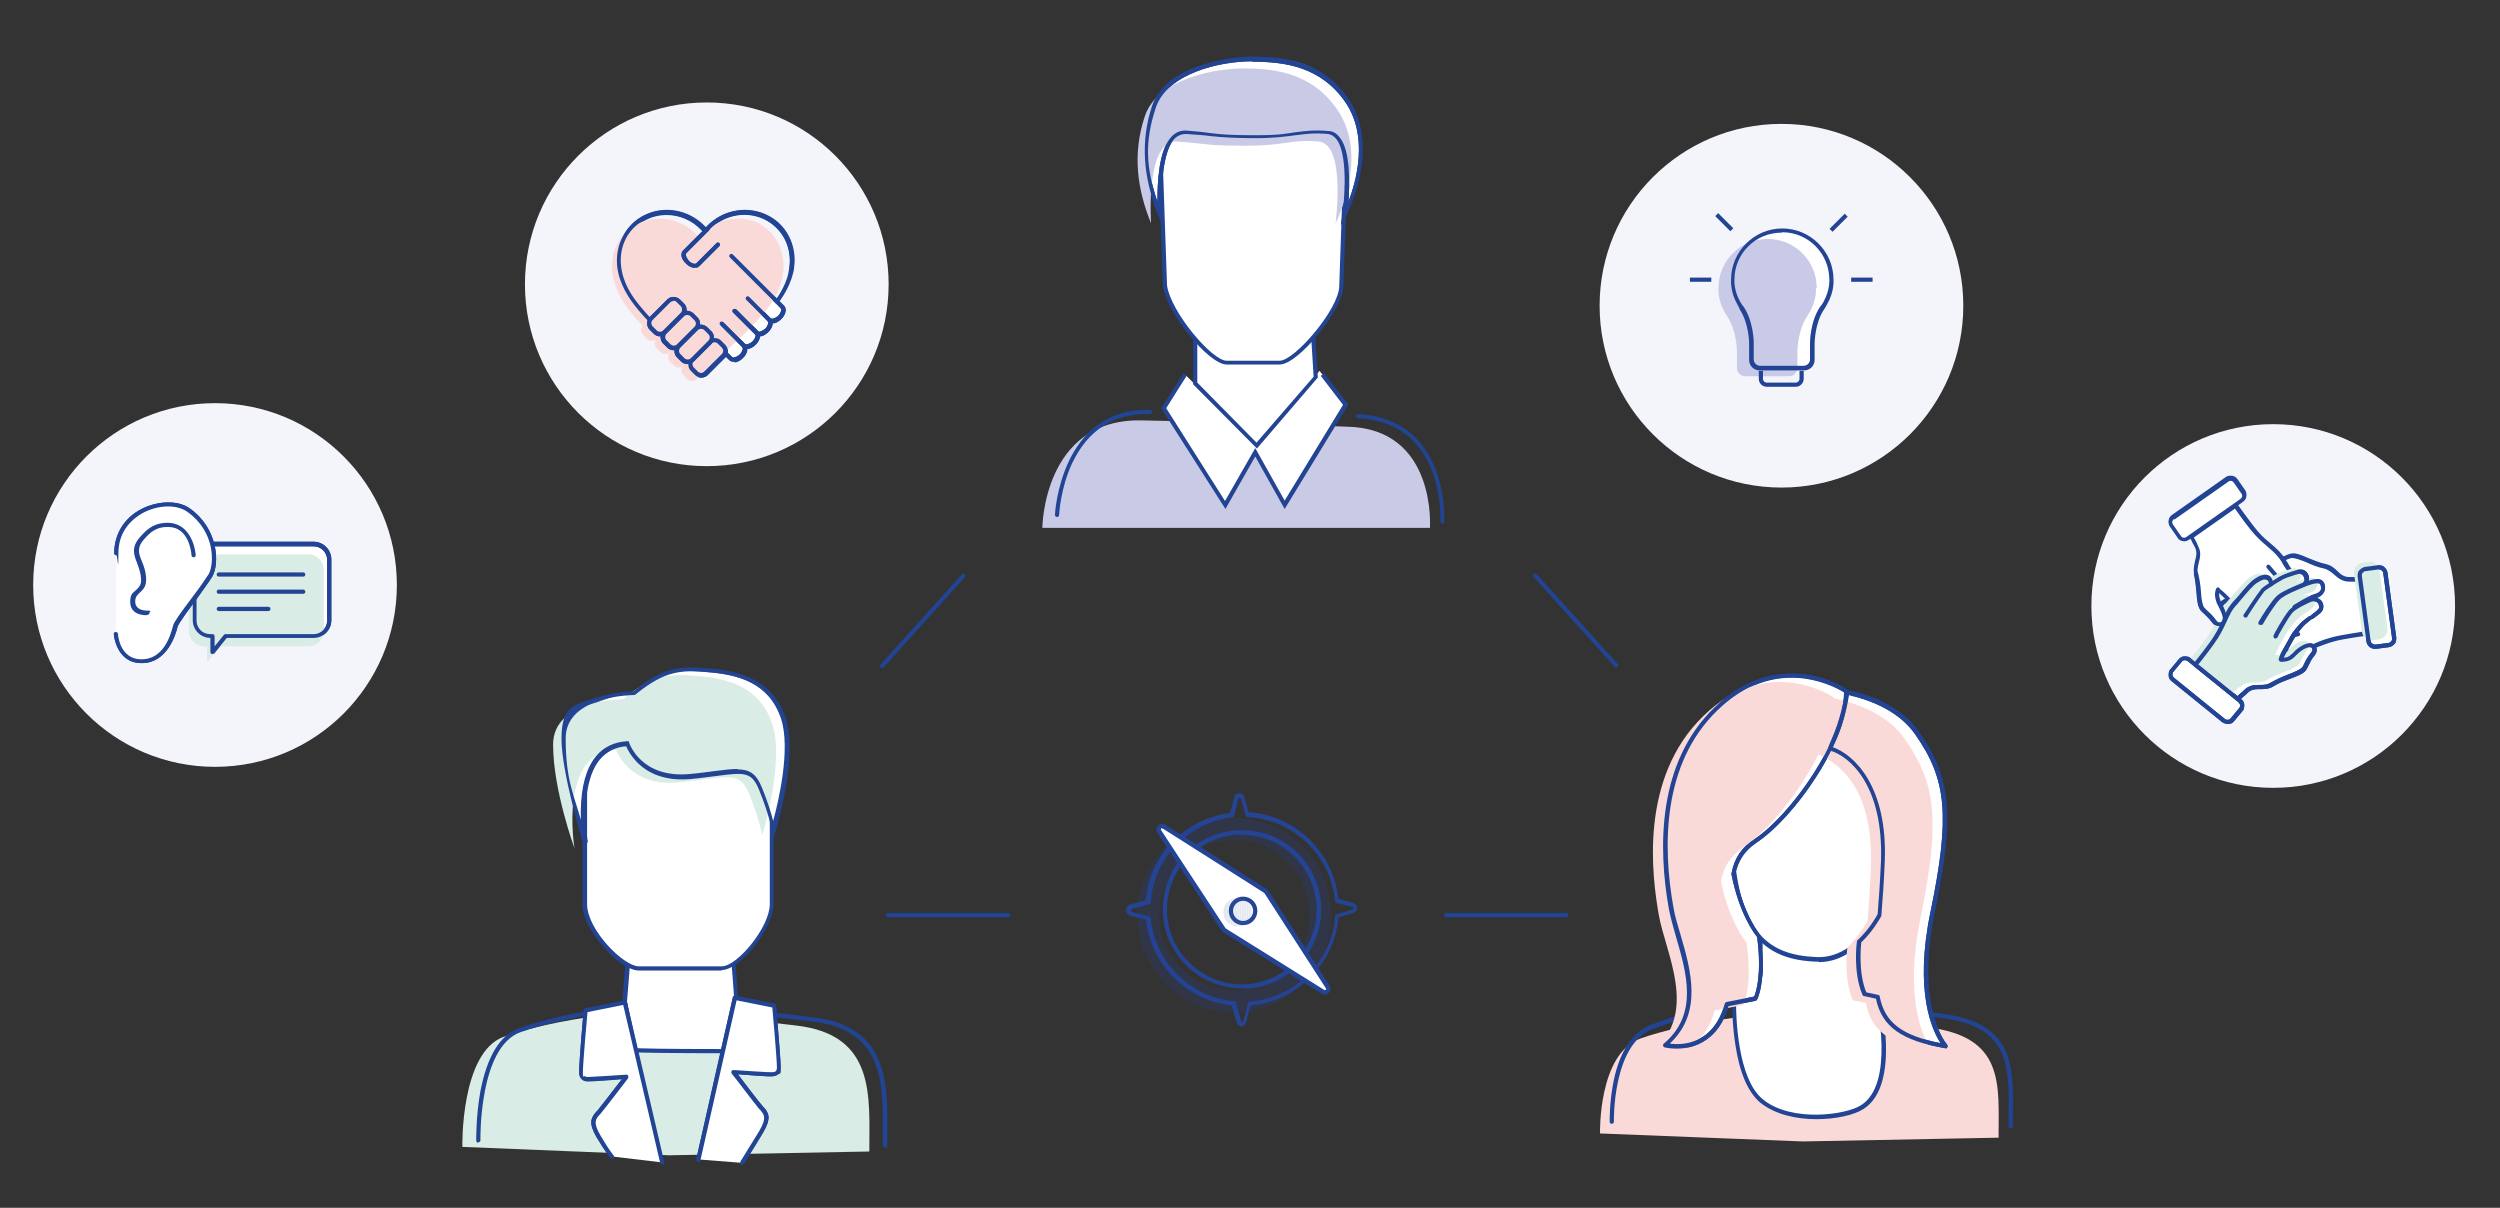 <?xml version="1.0" encoding="UTF-8"?>
<svg id="Laag_1" xmlns="http://www.w3.org/2000/svg" xmlns:xlink="http://www.w3.org/1999/xlink" version="1.1" viewBox="0 0 595.3 287.6">
  <rect x="0" y="0" width="595.3" height="287.6" fill="#333333" stroke="none"/>
  <!-- Generator: Adobe Illustrator 29.2.1, SVG Export Plug-In . SVG Version: 2.1.0 Build 116)  -->
  <defs>
    <style>
      .st0 {
        fill: none;
      }

      .st1 {
        fill: #4767af;
      }

      .st2 {
        fill: #4060aa;
      }

      .st3 {
        fill: #fadad8;
      }

      .st4 {
        fill: #4161ab;
      }

      .st5 {
        fill: #4263ac;
      }

      .st6 {
        fill: #4363ac;
      }

      .st7 {
        fill: #30509e;
      }

      .st8 {
        fill: #f4f5fb;
      }

      .st9 {
        fill: #4969b1;
      }

      .st10 {
        fill: #3353a1;
      }

      .st11 {
        fill: #274798;
      }

      .st12 {
        fill: #31519f;
      }

      .st13 {
        fill: #3656a2;
      }

      .st14 {
        fill: #3b5ba6;
      }

      .st15 {
        fill: #2b4b9b;
      }

      .st16 {
        fill: #2d4d9c;
      }

      .st17 {
        fill: #c9cae6;
      }

      .st18 {
        fill: #4667af;
      }

      .st19 {
        fill: #234395;
      }

      .st20 {
        fill: #4565ae;
      }

      .st21 {
        fill: #3858a4;
      }

      .st22 {
        fill: #4869b0;
      }

      .st23 {
        fill: #4666ae;
      }

      .st24 {
        fill: #3e5ea8;
      }

      .st25 {
        fill: #fff;
      }

      .st26 {
        fill: #3c5ca7;
      }

      .st27 {
        fill: #4a6ab1;
      }

      .st28 {
        fill: #d9ece6;
      }

      .st29 {
        fill: #4969b0;
      }

      .st30 {
        fill: #3f5fa9;
      }

      .st31 {
        fill: #4262ab;
      }

      .st32 {
        fill: #4465ad;
      }

      .st33 {
        fill: #3d5da8;
      }

      .st34 {
        fill: #4566ae;
      }

      .st35 {
        fill: #3959a5;
      }

      .st36 {
        opacity: .2;
      }

      .st37 {
        fill: #2e4e9d;
      }

      .st38 {
        fill: #224495;
      }

      .st39 {
        fill: #4464ad;
      }

      .st40 {
        fill: #dedfef;
      }

      .st41 {
        fill: #4768af;
      }

      .st42 {
        fill: #c9cae7;
      }

      .st43 {
        fill: #294999;
      }

      .st44 {
        fill: #234493;
      }

      .st45 {
        fill: #496ab1;
      }

      .st46 {
        fill: #3757a3;
      }

      .st47 {
        fill: #254597;
      }

      .st48 {
        fill: #244496;
      }

      .st49 {
        fill: #4868b0;
      }

      .st50 {
        clip-path: url(#clippath);
      }

      .st51 {
        fill: #3454a1;
      }

      .st52 {
        fill: #3f60aa;
      }
    </style>
    <clipPath id="clippath">
      <circle class="st0" cx="294.7" cy="217.2" r="3.4"/>
    </clipPath>
  </defs>
  <g>
    <path class="st28" d="M207,274.2c0-13.1,1.6-27.8-17.4-30-4.2-.5-10.5-1.2-17.1-2l-30.2-.3c-8.3,1.1-16.9,3-22.4,5-10.3,3.8-9.8,26.2-9.8,26.2l49.2,2,47.6-.9Z"/>
    <path class="st38" d="M210.7,273.2c-.3,0-.5-.2-.5-.5,0-1,0-1.9,0-2.9.1-12.1.2-24.7-17-26.6-2.3-.3-5.3-.6-8.6-1-2.6-.3-5.5-.6-8.4-1-.3,0-.5-.3-.4-.6s.3-.5.6-.4c2.9.3,5.8.7,8.4,1,3.3.4,6.3.7,8.6,1,18.1,2.1,18,15.6,17.9,27.6,0,1,0,1.9,0,2.9s-.2.5-.5.5Z"/>
    <path class="st38" d="M113.9,272.1c-.3,0-.5-.2-.5-.5,0,0-.1-5.7,1-11.8,1.6-8.2,4.6-13.3,9.1-14.9,5.3-2,13.7-3.9,22.5-5.1.3,0,.5.2.6.4,0,.3-.2.5-.4.6-8.7,1.2-17,3.1-22.3,5-9.9,3.6-9.5,25.5-9.5,25.7,0,.3-.2.5-.5.5h0Z"/>
    <g>
      <path class="st25" d="M150.9,250.1l-2.2-11.6s.6-8.2.7-8.8c.8-5.7.7-8.1.7-8.1h23.9s1.3,15.3,1.2,16.2l-2.9,12.5s-14.7,0-21.4-.2Z"/>
      <path class="st38" d="M172.3,250.8c-.1,0-14.8,0-21.4-.2-.2,0-.4-.2-.5-.4l-2.2-11.6s0,0,0-.1c0-.3.6-8.2.7-8.9.8-5.6.7-8,.7-8,0-.1,0-.3.1-.4,0-.1.2-.2.4-.2h23.9c.3,0,.5.2.5.5.1,1.6,1.3,15.3,1.2,16.3,0,0,0,0,0,0l-2.9,12.5c0,.2-.3.4-.5.4ZM151.4,249.6c6.1.2,18.2.2,20.6.2l2.8-12.1c0-.8-.7-9.6-1.2-15.6h-22.9c0,1,0,3.4-.7,7.7,0,.5-.5,5.9-.7,8.7l2.1,11.1Z"/>
    </g>
    <path class="st38" d="M156.9,275.8c-.2,0-.4-.2-.5-.4l-8-36.2-8.5,1.7c-.2,2.1-1.1,12.3-1.1,14.3s.1.7.3.9c.4.3,1.1.3,1.6.2.1,0,.3,0,.3,0,.4,0,5.1-.3,8.1-.5.2,0,.4,0,.5.3,0,.2,0,.4,0,.5-.2.3-5.5,7.2-6.6,8.5,0,.1-.2.2-.3.3-.9,1.1-1.5,1.8.3,4.9,2.1,3.6,3.1,4.7,3.1,4.7.2.2.2.5,0,.7-.2.2-.5.2-.7,0,0,0-1.1-1.2-3.3-4.9-2-3.4-1.4-4.6-.2-6,0-.1.2-.2.3-.3.8-1,4.4-5.6,5.9-7.6-2.2.2-6.6.5-7.1.5s-.1,0-.2,0c-.6,0-1.6.2-2.3-.5-.4-.4-.6-.9-.6-1.7,0-2.2,1-14.2,1.1-14.7,0-.2.2-.4.4-.4l9.3-1.9c.3,0,.5.1.6.4l8.1,36.6c0,.3-.1.5-.4.6,0,0,0,0-.1,0Z"/>
    <path class="st38" d="M176.8,277.3c0,0-.2,0-.3,0-.2-.1-.3-.5-.2-.7,0,0,2.3-3.7,4.5-7.3,1.8-3.1,1.2-3.8.3-4.9,0-.1-.2-.2-.3-.3-1.1-1.3-6.3-8.2-6.6-8.5-.1-.2-.1-.4,0-.5,0-.2.3-.3.5-.3,3.1.2,7.7.5,8.1.5s.2,0,.3,0c.4,0,1.2.1,1.6-.2.2-.2.3-.5.3-.9,0-1.9-.9-12.2-1.1-14.3l-8.5-1.7-8.6,38c0,.3-.3.4-.6.4-.3,0-.4-.3-.4-.6l8.7-38.5c0-.3.3-.4.6-.4l9.3,1.9c.2,0,.4.2.4.4,0,.5,1.1,12.6,1.1,14.7s-.2,1.3-.6,1.7c-.7.6-1.8.5-2.3.5-.1,0-.2,0-.2,0-.4,0-4.9-.3-7.1-.5,1.5,2,5,6.6,5.9,7.6,0,.1.2.2.3.3,1.2,1.4,1.8,2.6-.2,6-2.2,3.7-4.5,7.3-4.5,7.3,0,.2-.3.2-.4.2Z"/>
    <g>
      <path class="st25" d="M157.7,276.8l-8.9-38.1-2.1.4-7.3,1.4s-1.1,12.5-1.1,14.7,2.2,1.6,2.7,1.6,8.2-.5,8.2-.5c0,0-5.5,7.2-6.5,8.5s-2.2,2.1,0,5.8c2.2,3.7,3.2,4.8,3.2,4.8"/>
      <path class="st38" d="M157.7,277.3c-.2,0-.4-.2-.5-.4l-8.8-37.6-8.5,1.7c-.2,2.1-1.1,12.3-1.1,14.3s.1.7.3.9c.4.3,1.1.3,1.6.2.1,0,.3,0,.3,0,.4,0,5.1-.3,8.1-.5.2,0,.4,0,.5.3,0,.2,0,.4,0,.5-.2.3-5.5,7.2-6.6,8.5,0,.1-.2.2-.3.3-.9,1.1-1.5,1.8.3,4.9,2.1,3.6,3.1,4.7,3.1,4.7.2.2.2.5,0,.7-.2.2-.5.2-.7,0,0,0-1.1-1.2-3.3-4.9-2-3.4-1.4-4.6-.2-6,0-.1.2-.2.3-.3.8-1,4.4-5.6,5.9-7.6-2.2.2-6.6.5-7.1.5s-.1,0-.2,0c-.6,0-1.6.2-2.3-.5-.4-.4-.6-.9-.6-1.7,0-2.2,1-14.2,1.1-14.7,0-.2.2-.4.4-.4l9.3-1.9c.3,0,.5.1.6.4l8.9,38.1c0,.3-.1.5-.4.6,0,0,0,0-.1,0Z"/>
    </g>
    <g>
      <path class="st25" d="M166.5,276.1l8.7-38.5,9.3,1.9s1.1,12.5,1.1,14.7c0,2.2-2.2,1.6-2.7,1.6s-8.2-.5-8.2-.5c0,0,5.5,7.2,6.5,8.5s2.2,2.1,0,5.8c-2.2,3.7-4.5,7.3-4.5,7.3"/>
      <path class="st38" d="M176.8,277.3c0,0-.2,0-.3,0-.2-.1-.3-.5-.2-.7,0,0,2.3-3.7,4.5-7.3,1.8-3.1,1.2-3.8.3-4.9,0-.1-.2-.2-.3-.3-1.1-1.3-6.3-8.2-6.6-8.5-.1-.2-.1-.4,0-.5,0-.2.3-.3.5-.3,3.1.2,7.7.5,8.1.5s.2,0,.3,0c.4,0,1.2.1,1.6-.2.2-.2.3-.5.3-.9,0-1.9-.9-12.2-1.1-14.3l-8.5-1.7-8.6,38c0,.3-.3.4-.6.4-.3,0-.4-.3-.4-.6l8.7-38.5c0-.3.3-.4.6-.4l9.3,1.9c.2,0,.4.2.4.4,0,.5,1.1,12.6,1.1,14.7s-.2,1.3-.6,1.7c-.7.6-1.8.5-2.3.5-.1,0-.2,0-.2,0-.4,0-4.9-.3-7.1-.5,1.5,2,5,6.6,5.9,7.6,0,.1.2.2.3.3,1.2,1.4,1.8,2.6-.2,6-2.2,3.7-4.5,7.3-4.5,7.3,0,.2-.3.2-.4.2Z"/>
    </g>
    <g>
      <path class="st25" d="M171.9,230.6h-19.8c-4,0-12.8-9-12.8-15.3v-34.9c0-4,3.4-7.2,7.5-7.2h29.5c4.1,0,7.5,3.2,7.5,7.2v34.9c0,5.7-7.9,15.3-11.9,15.3Z"/>
      <path class="st44" d="M171.9,231.1h-19.8c-2.1,0-5.3-2.1-8.3-5.5-3.2-3.6-5.1-7.4-5.1-10.4v-34.9c0-4.3,3.6-7.7,8-7.7h29.5c4.4,0,8,3.5,8,7.7v34.9c0,5.8-7.9,15.8-12.4,15.8ZM146.8,173.7c-3.9,0-7,3-7,6.7v34.9c0,6.1,8.7,14.8,12.3,14.8h19.8c3.6,0,11.4-9.3,11.4-14.8v-34.9c0-3.7-3.1-6.7-7-6.7h-29.5Z"/>
    </g>
    <g>
      <path class="st25" d="M151,165.1s-16.8,0-16.8,10.8,5.1,24.7,5.1,24.7c0,0-3.9-22.9,9.9-23.5,0,0,3,9,15,7.8,12-1.2,14.4-3,16.8,3,2.4,6,3,9.6,3,9.6,0,0,5.4-17.4,2.4-26.5-3-9-10.8-10.8-17.4-11.4-6.6-.6-10.8-.6-18,5.4Z"/>
      <path class="st27" d="M139,200.7c0-.2-5.1-16.9-5.1-24.8s15.6-11,17-11.1c7.3-6.1,11.7-6,18.2-5.4,12.6,1.1,16.1,6.8,17.7,11.6,1.3,3.8,1.2,9.4,0,16.7-1,5.4-2.3,9.8-2.3,9.9l-.3,1-.2-1s-.6-3.7-3-9.6c-1.9-4.7-3.6-4.5-10.7-3.5-1.7.2-3.6.5-5.9.7-11.1,1.1-14.7-6.5-15.2-7.8-2.8.2-5,1.3-6.6,3.3-5.1,6.3-2.9,19.8-2.9,19.9h-.5ZM164.5,159.7c-4.3,0-8,1.1-13.4,5.6h0c0,0,0,0,0,0-.2,0-16.6.1-16.6,10.6s2.8,16.6,4.3,21.7c-.1-1.3-.2-2.9-.2-4.6,0-3.9.7-9.2,3.5-12.6,1.8-2.2,4.2-3.4,7.2-3.5h.2s0,.2,0,.2c0,0,.8,2.2,3,4.3,2,1.9,5.7,4,11.8,3.4,2.3-.2,4.2-.5,5.9-.7,7.1-.9,9.2-1.2,11.2,3.9,1.7,4.2,2.5,7.2,2.8,8.7,1.1-3.8,4.7-17.7,2.1-25.3-3-8.9-10.8-10.7-17.2-11.3-1.6-.1-3.1-.3-4.5-.3Z"/>
    </g>
    <path class="st28" d="M148.5,166.5s-16.8,0-16.8,10.8,5.1,24.7,5.1,24.7c0,0-3.9-22.9,9.9-23.5,0,0,3,9,15,7.8,12-1.2,14.4-3,16.8,3,2.4,6,3,9.6,3,9.6,0,0,5.4-17.4,2.4-26.5-3-9-10.8-10.8-17.4-11.4-6.6-.6-10.8-.6-18,5.4Z"/>
    <path class="st44" d="M138.8,200.7c-.2-.7-5.1-16.9-5.1-24.8s3-8.1,8.8-9.9c3.8-1.2,7.5-1.4,8.4-1.4,7.3-6.1,11.7-6,18.3-5.4,6.7.6,14.8,2.5,17.9,11.8,3,9.1-2.2,26-2.4,26.8l-.6,2-.3-2.1s-.6-3.6-3-9.5c-1.8-4.5-3.5-4.3-10.4-3.4-1.7.2-3.6.5-5.9.7-6.4.6-10.3-1.6-12.4-3.6-1.8-1.7-2.7-3.5-3-4.2-2.6.2-4.7,1.3-6.3,3.2-5.1,6.3-2.9,19.6-2.8,19.7l-1,.2ZM175.5,183.2c3,0,4.6,1,6,4.5,1.4,3.5,2.2,6.1,2.6,7.8,1.3-4.7,4.2-17.2,1.9-24.3-2.9-8.7-10.2-10.5-17-11.1-6.5-.6-10.5-.6-17.7,5.3h-.1c0,.1-.2.1-.2.1-.2,0-16.3.1-16.3,10.3s2.1,13.8,3.6,19.4c0-.7,0-1.5,0-2.3.1-5.7,1.3-10,3.6-12.8,1.8-2.2,4.3-3.4,7.4-3.6h.4s.1.3.1.3c.1.4,3,8.6,14.5,7.5,2.3-.2,4.2-.5,5.9-.7,2.3-.3,4.1-.5,5.5-.5Z"/>
  </g>
  <circle class="st8" cx="541.3" cy="144.3" r="43.3"/>
  <circle class="st8" cx="424.2" cy="72.8" r="43.3"/>
  <circle class="st8" cx="51.2" cy="139.3" r="43.3"/>
  <circle class="st8" cx="168.3" cy="67.7" r="43.3"/>
  <path class="st38" d="M240.1,218.4h-28.7c-.3,0-.5-.2-.5-.5s.2-.5.5-.5h28.7c.3,0,.5.2.5.5s-.2.5-.5.5Z"/>
  <path class="st38" d="M373,218.4h-28.6c-.3,0-.5-.2-.5-.5s.2-.5.5-.5h28.6c.3,0,.5.2.5.5s-.2.5-.5.5Z"/>
  <g>
    <path class="st17" d="M340.5,125.8s1.7-23.8-19.8-24.2c0,0-32.3-1.2-49.1-1.5-23.2-.3-23.4,25.6-23.4,25.6h92.3Z"/>
    <path class="st38" d="M343.5,124.7s0,0,0,0c-.3,0-.5-.3-.5-.5,0-.1.6-11.4-5.9-18.6-3.3-3.7-7.9-5.7-13.7-6-.3,0-.5-.3-.5-.5,0-.3.3-.5.5-.5,6,.3,10.9,2.5,14.4,6.4,6.7,7.5,6.1,18.8,6.1,19.3,0,.3-.2.5-.5.5Z"/>
    <polygon class="st25" points="282.5 89.5 277.1 97.2 291.8 120.2 298.9 107.7 305.9 120.2 320.5 96.3 314.2 88.3 299.2 106.1 282.5 89.5"/>
    <g>
      <polygon class="st25" points="284.6 77.8 284.6 91.3 299.2 106.1 313.3 89.8 312.5 77.8 284.6 77.8"/>
      <path class="st44" d="M299.3,106.8l-15.2-15.3v-14.2h28.9l.8,12.6-14.5,16.9ZM285.1,91.1l14.1,14.3,13.6-15.7-.7-11.3h-27v12.8Z"/>
    </g>
    <polygon class="st44" points="305.9 121.2 298.9 108.7 291.8 121.2 276.5 97.2 281.8 88.9 282.6 89.4 277.7 97.2 291.7 119.3 298.9 106.7 305.9 119.2 319.8 96.4 314.5 89.5 315.3 88.9 321.1 96.3 305.9 121.2"/>
    <path class="st38" d="M251.7,123.1s0,0,0,0c-.3,0-.5-.2-.5-.5,0-.3,1.4-25.6,22.6-25,.3,0,.5.2.5.5,0,.3-.2.5-.5.5-8.5-.2-14.7,3.7-18.5,11.7-2.8,6-3.1,12.2-3.1,12.3,0,.3-.2.5-.5.5Z"/>
    <g>
      <path class="st25" d="M304.7,86.3h-12.6c-4,0-13.8-12-14.7-18.3l-1.2-34.8c0-4,3.4-7.2,7.5-7.2h29.4c4.1,0,7.5,3.2,7.5,7.2l-1.2,34.8c0,5.7-10.7,18.3-14.7,18.3Z"/>
      <path class="st44" d="M304.7,86.8h-12.6c-4.3,0-14.3-12.3-15.2-18.7h0c0,0-1.2-34.9-1.2-34.9,0-4.3,3.6-7.7,8-7.7h29.4c4.4,0,8,3.5,8,7.7l-1.2,34.8c0,5.6-10.7,18.8-15.2,18.8ZM277.9,68c.9,6.3,10.7,17.9,14.2,17.9h12.6c3.6,0,14.2-12.4,14.2-17.8l1.2-34.8c0-3.7-3.1-6.7-7-6.7h-29.4c-3.9,0-7,3-7,6.7l1.2,34.8Z"/>
    </g>
    <g>
      <path class="st25" d="M298.1,14.1c-6.6,0-20.4,2.4-23.4,11.4-3,9-1.8,17.4,1.5,25.5,0,0-1.5-20.1,6.3-19.5,7.8.6,6.7,1,16.3,1s10.7-1.6,17.3-1c6.6.6,4,19.5,4,19.5,0,0,8.2-15.7.5-27s-15.9-9.9-22.5-9.9Z"/>
      <path class="st44" d="M277,54.2l-1.2-3c-3.7-9.2-4.2-17.7-1.5-25.9,1.4-4.1,5-7.3,10.7-9.4,4.7-1.7,9.9-2.4,13.2-2.4,7.9,0,16.9,1.2,22.9,10.1,7.8,11.5-.4,27.4-.5,27.6l-1.3,2.5.4-2.8c0-.1,1.8-13.6-1.5-17.8-.6-.7-1.2-1.1-2-1.2-3.3-.3-5.2,0-7.7.3-2.3.3-5,.7-9.6.7s-8-.2-10.7-.5c-1.4-.2-3-.3-5.7-.5-1.1,0-1.9.3-2.7,1-4,4-3.1,17.8-3,17.9l.2,3.2ZM298.1,14.6c-7.7,0-20.2,2.9-22.9,11.1s-2.3,14.3.4,22.3c0-4.5.3-12.5,3.5-15.6,1-1,2.2-1.4,3.5-1.3,2.7.2,4.3.4,5.7.6,2.6.3,4.3.5,10.6.5s7.2-.4,9.5-.7c2.4-.3,4.4-.6,7.9-.3,1.1,0,2,.6,2.7,1.5,2.6,3.2,2.4,10.9,2.1,15.3,1.9-5,4.8-15.5-.7-23.6-5.8-8.5-14.4-9.7-22.1-9.7Z"/>
    </g>
    <path class="st17" d="M296,16.3c-6.6,0-20.4,2.4-23.4,11.4-3,9-1.8,17.4,1.5,25.5,0,0-1.5-20.1,6.3-19.5,7.8.6,6.7,1,16.3,1s10.7-1.6,17.3-1c6.6.6,4,19.5,4,19.5,0,0,8.2-15.7.5-27-6.3-9.3-15.9-9.9-22.5-9.9Z"/>
    <path class="st44" d="M277,54.2l-1.2-3c-3.7-9.2-4.2-17.7-1.5-25.9,1.4-4.1,5-7.3,10.7-9.4,4.7-1.7,9.9-2.4,13.2-2.4,7.9,0,16.9,1.2,22.9,10.1,7.8,11.5-.4,27.4-.5,27.6l-1.3,2.5.4-2.8c0-.1,1.8-13.6-1.5-17.8-.6-.7-1.2-1.1-2-1.2-3.3-.3-5.2,0-7.7.3-2.3.3-5,.7-9.6.7s-8-.2-10.7-.5c-1.4-.2-3-.3-5.7-.5-1.1,0-1.9.3-2.7,1-4,4-3.1,17.8-3,17.9l.2,3.2ZM298.1,14.6c-7.7,0-20.2,2.9-22.9,11.1s-2.3,14.3.4,22.3c0-4.5.3-12.5,3.5-15.6,1-1,2.2-1.4,3.5-1.3,2.7.2,4.3.4,5.7.6,2.6.3,4.3.5,10.6.5s7.2-.4,9.5-.7c2.4-.3,4.4-.6,7.9-.3,1.1,0,2,.6,2.7,1.5,2.6,3.2,2.4,10.9,2.1,15.3,1.9-5,4.8-15.5-.7-23.6-5.8-8.5-14.4-9.7-22.1-9.7Z"/>
  </g>
  <g>
    <path class="st3" d="M475.9,271c0-12.8,1.6-24.2-17.1-26.4-4.1-.5-10.3-1.2-16.7-1.9l-29.6-.3c-8.1,1.1-16.6,3-21.9,4.9-10.1,3.7-9.6,22.6-9.6,22.6l48.3,1.9,46.7-.9Z"/>
    <path class="st38" d="M478.8,268.6c-.3,0-.5-.2-.5-.5,0-1,0-1.9,0-2.8.1-11.8.2-21.1-16.7-23-2.3-.3-5.3-.6-8.7-1-2.5-.3-5.3-.6-8.1-.9-.3,0-.5-.3-.4-.6,0-.3.3-.5.6-.4,2.8.3,5.5.6,8.1.9,3.4.4,6.4.7,8.7,1,17.7,2,17.7,12.2,17.5,24,0,.9,0,1.9,0,2.8s-.2.5-.5.5Z"/>
    <path class="st38" d="M383.8,267.6c-.3,0-.5-.2-.5-.5,0,0-.1-4.8,1-10,1.5-7,4.6-11.5,8.9-13.1,5.9-2.2,14.7-5,22.6-6.1.3,0,.5.2.6.4,0,.3-.2.5-.4.6-7.9,1.1-16.5,3.9-22.4,6.1-9.7,3.6-9.3,22-9.3,22.1,0,.3-.2.5-.5.5h0Z"/>
    <g>
      <path class="st25" d="M419.5,262.2c-6.8-5.6-6.5-23.1-6.5-23.1,0,0,6.7-1.7,6.4-8.8-.4-7.1,0-9.2,0-9.2h23.4s.6,13,4.2,15.9c0,0,5.3,21.2-3.6,26.8-4.1,2.5-17,4.1-23.9-1.4Z"/>
      <path class="st38" d="M432.5,266.5c-4.7,0-9.8-1.1-13.3-3.9h0c-2.9-2.4-5-7.1-6-14-.8-5.1-.7-9.5-.7-9.6,0-.2.2-.4.4-.5.3,0,6.3-1.7,6-8.3-.4-7.1,0-9.3,0-9.3,0-.2.3-.4.5-.4h23.4c.3,0,.5.2.5.5,0,.1.7,12.8,4,15.5,0,0,.1.2.2.3.2.9,5.3,21.6-3.8,27.3-2.2,1.4-6.5,2.4-11.2,2.4ZM419.8,261.8c6.8,5.5,19.7,3.7,23.3,1.4,8.1-5,3.9-24.1,3.4-26.1-3.2-2.9-4-13.3-4.2-15.7h-22.5c0,.9-.2,3.4,0,8.7.3,6.5-4.9,8.7-6.4,9.2,0,2.5.3,17.5,6.3,22.4h0Z"/>
    </g>
    <g>
      <path class="st25" d="M451.9,205.1c-.5,6.8-7.4,23.9-19.4,23.4-11.9-.5-19.9-5.9-20.5-32s8-25.6,13.1-25.6c5.1,0,17.8-.3,20.8,6.3,3,6.5,7.4,7.8,6,28Z"/>
      <path class="st38" d="M433.1,229c-.2,0-.4,0-.6,0-12.2-.5-20.4-6.3-21-32.5-.2-12.1,1.4-19.7,5-23.4,2.7-2.7,5.9-2.7,8.3-2.7h.9c5.7,0,17.7,0,20.7,6.6.6,1.4,1.3,2.5,2,3.6,2.7,4.4,5.2,8.5,4,24.6h0c-.2,3.4-2,9.4-5.5,14.7-2.7,4.2-7.3,9.2-13.8,9.2ZM424.7,171.3c-2.3,0-5.1,0-7.4,2.4-3.4,3.4-4.9,11.1-4.7,22.7.5,25.5,8,31,20,31.5,11.3.5,18.3-15.8,18.8-22.9h0c1.1-15.7-1.3-19.8-3.9-24-.7-1.1-1.4-2.3-2-3.7-2.7-6-14.7-6-19.8-6h-.9c0,0-.1,0-.2,0Z"/>
    </g>
    <g>
      <path class="st25" d="M463.2,249.1s-7.9-8.4-3.1-31.9c4.8-23.5,3.7-32-3.7-42.7-7.5-10.7-25.1-10.7-25.1-10.7l-2.7,12.8s20.8-.9,19.7,28.4c-.2,4.7-.5,9-.8,12.8-1.2,2.1-2.8,4.4-4.8,6.3,0,0-1,7.4,1.3,12.6l3.1.6c1.2,6.4,5.3,9.9,16.1,11.8Z"/>
      <path class="st38" d="M463.2,249.6s0,0,0,0c-10.4-1.8-15.1-5.1-16.5-11.8l-2.8-.6c-.2,0-.3-.1-.4-.3-2.3-5.3-1.4-12.5-1.3-12.8,0-.1,0-.2.2-.3,1.7-1.6,3.3-3.6,4.7-6.1.3-3.6.6-7.9.8-12.7.4-10.2-1.9-17.8-6.7-22.6-5.5-5.4-12.4-5.2-12.5-5.2-.2,0-.3,0-.4-.2s-.1-.3-.1-.4l2.7-12.8c0-.2.3-.4.5-.4s4.5,0,9.9,1.3c5,1.2,11.7,3.9,15.6,9.5,7.8,11.1,8.6,20,3.8,43.1-4.7,22.9,2.9,31.4,3,31.5.1.2.2.4,0,.6,0,.2-.3.3-.4.3ZM444.4,236.3l2.8.6c.2,0,.4.2.4.4,1.2,6.2,5.3,9.3,14.5,11.1-1.9-2.9-6.4-12.1-2.4-31.3,4.7-22.8,3.9-31.5-3.7-42.3-6.6-9.4-21.6-10.4-24.3-10.5l-2.5,11.8c1.9,0,7.7.7,12.6,5.5,5,5,7.4,12.9,7,23.4-.2,4.8-.5,9.2-.8,12.8,0,0,0,.1,0,.2-1.4,2.5-3.1,4.7-4.8,6.3-.1,1.1-.7,7.3,1.2,11.9Z"/>
    </g>
    <g>
      <path class="st25" d="M418,200.3c9-6,21.8-24.2,21.5-35.6,0,0-15.5-10.7-31,4.3-15.5,14.9-12.3,38.4-10.7,47.5,1.6,9.1,9.5,23.2-1.4,32.4,0,0,11.3,2.9,14.7-9.7l6.8-1.3s2.3-4.2.8-14.8c0,0-4.2-4.9-6.1-14.8.7-3.2,2.1-5.8,5.3-7.9Z"/>
      <path class="st38" d="M399.3,249.7c-1.1,0-2.1-.1-2.9-.3-.2,0-.3-.2-.4-.4,0-.2,0-.4.2-.5,8.3-7,5.4-16.8,2.9-25.4-.7-2.4-1.3-4.6-1.7-6.6-2.6-14.6-2.8-34.8,10.8-48,8.1-7.9,16.3-8.6,21.7-7.9,5.9.8,9.7,3.4,9.9,3.6.1,0,.2.2.2.4.2,7.2-4.5,15.7-7.4,20.2-4.3,6.8-9.8,12.9-14.4,15.9h0c-2.8,1.9-4.3,4.2-5,7.5,1.9,9.6,5.9,14.4,5.9,14.4,0,0,.1.2.1.3,1.5,10.7-.7,15-.8,15.1,0,.1-.2.2-.3.3l-6.5,1.3c-2.3,8-8,10.1-12.3,10.1ZM397.6,248.5c2.7.4,10.4.4,13.1-9.5,0-.2.2-.3.4-.4l6.6-1.3c.4-.9,1.9-5.2.7-14.2-.7-.8-4.3-5.7-6.1-14.9,0,0,0-.1,0-.2.7-3.7,2.4-6.2,5.5-8.2,8.5-5.7,21.4-23.6,21.3-34.9-.9-.6-4.4-2.6-9.3-3.3-7.5-1-14.5,1.5-20.8,7.6-13.3,12.8-13.1,32.7-10.5,47.1.3,1.9,1,4.1,1.7,6.5,2.4,8.2,5.3,18.4-2.5,25.7ZM418,200.3h0,0Z"/>
    </g>
    <path class="st3" d="M460.4,250.6s-7.9-8.4-3.1-31.9c4.8-23.5,3.7-32-3.7-42.7-7.5-10.7-25.1-10.7-25.1-10.7l-2.7,12.8s20.8-.9,19.7,28.4c-.2,4.7-.5,9-.8,12.8-1.2,2.1-2.8,4.4-4.8,6.3,0,0-1,7.4,1.3,12.6l3.1.6c1.2,6.4,5.3,9.9,16.1,11.8Z"/>
    <path class="st3" d="M415.2,201.7c9-6,21.8-24.2,21.5-35.6,0,0-15.5-10.7-31,4.3-15.5,14.9-12.3,38.4-10.7,47.5,1.6,9.1,9.5,23.2-1.4,32.4,0,0,11.3,2.9,14.7-9.7l6.8-1.3s2.3-4.2.8-14.8c0,0-4.2-4.9-6.1-14.8.7-3.2,2.1-5.8,5.3-7.9Z"/>
    <path class="st44" d="M463.2,249.6s0,0,0,0c-10.4-1.8-15.1-5.1-16.5-11.8l-2.8-.6c-.2,0-.3-.1-.4-.3-2.3-5.3-1.4-12.5-1.3-12.8,0-.1,0-.2.2-.3,1.7-1.6,3.3-3.6,4.7-6.1.3-3.6.6-7.9.8-12.7.6-17.8-7.3-24.9-12.2-26.3-.1,0-.3-.2-.3-.3-.1-.3,0-.6.4-1.6.8-1.8,2.5-5.6,3.5-11.6,0-.3.2-.5.4-.6.4-.3,1,0,1.5,0,.1,0,.3,0,.4.1,7,1.8,12.1,5,15.2,9.4,7.8,11.1,8.6,20,3.8,43.1-4.7,22.9,2.9,31.4,3,31.5.1.2.2.4,0,.6,0,.2-.3.3-.4.3ZM444.4,236.3l2.8.6c.2,0,.4.2.4.4,1.2,6.2,5.3,9.3,14.5,11.1-1.9-2.9-6.4-12.1-2.4-31.3,4.7-22.8,3.9-31.5-3.7-42.3-3-4.2-7.9-7.3-14.6-9-.1,0-.3,0-.4-.1-.2,0-.5-.2-.7-.2-1,6.1-2.7,9.9-3.6,11.8-.1.2-.2.4-.3.6,5.1,1.8,13.1,9.3,12.4,27.2-.2,4.8-.5,9.2-.8,12.8,0,0,0,.1,0,.2-1.4,2.5-3.1,4.7-4.8,6.3-.1,1.1-.7,7.3,1.2,11.9Z"/>
    <path class="st44" d="M399.3,249.7c-1.1,0-2.1-.1-2.9-.3-.2,0-.3-.2-.4-.4,0-.2,0-.4.2-.5,8.3-7,5.4-16.8,2.9-25.4-.7-2.4-1.3-4.6-1.7-6.6-2.6-14.6-2.8-34.8,10.8-48,8.1-7.9,16.3-8.6,21.7-7.9,5.9.8,9.7,3.4,9.9,3.6.1,0,.2.2.2.4,0,3.8-1.2,8.6-3.8,13.8-4.3,8.8-11.9,18.2-18,22.3h0c-2.8,1.9-4.3,4.2-5,7.5,1.9,9.6,5.9,14.4,5.9,14.4,0,0,.1.2.1.3,1.5,10.7-.7,15-.8,15.1,0,.1-.2.2-.3.3l-6.5,1.3c-2.3,8-8,10.1-12.3,10.1ZM397.6,248.5c2.7.4,10.4.4,13.1-9.5,0-.2.2-.3.4-.4l6.6-1.3c.4-.9,1.9-5.2.7-14.2-.7-.8-4.3-5.7-6.1-14.9,0,0,0-.1,0-.2.7-3.7,2.4-6.2,5.5-8.2h0c6-4,13.4-13.2,17.6-21.9,2.4-5,3.7-9.5,3.7-13.1-.9-.6-4.4-2.6-9.3-3.3-7.5-1-14.5,1.5-20.8,7.6-13.3,12.8-13.1,32.7-10.5,47.1.3,1.9,1,4.1,1.7,6.5,2.4,8.2,5.3,18.4-2.5,25.7Z"/>
  </g>
  <g>
    <path class="st48" d="M295.7,244.4c-.5,0-1-.3-1.2-.9l-1.2-4.1c-10.7-1.2-19.2-9.6-20.4-20.4l-3.7-.9c-.6-.2-1-.7-1.1-1.3,0-.6.4-1.2,1-1.4l3.7-1c1-10.8,9.3-19.4,20.1-20.8l1-3.7c.1-.6.6-1,1.2-1h0c.6,0,1.1.4,1.2.9l1,3.6c11.1.7,20.2,9.5,21.4,20.6l3.5,1c.6.2.9.6.9,1.2,0,.6-.4,1.1-.9,1.2l-3.5,1c-.9,11.1-9.8,20-20.9,21l-1.1,4.1c-.1.5-.6.9-1.2.9h0ZM295.2,189.9h0c0,0-.2,0-.3.2l-1,4.1c0,.2-.2.4-.4.4-10.5,1.2-18.8,9.7-19.5,20.3,0,.2-.2.4-.4.4l-4,1.1c-.3,0-.3.3-.3.4,0,0,0,.3.3.4l4,1c.2,0,.4.2.4.4,1,10.5,9.4,18.9,19.9,19.8.2,0,.4.2.4.4l1.3,4.5c0,.1.1.2.2.1,0,0,.2,0,.2-.1l1.2-4.4c0-.2.2-.4.4-.4,10.8-.8,19.6-9.6,20.3-20.4,0-.2.2-.4.4-.4l3.8-1.1c.2,0,.2-.2.2-.3,0,0,0-.2-.2-.3l-3.8-1c-.2,0-.3-.2-.4-.4-1-10.9-9.9-19.5-20.8-20-.2,0-.4-.2-.5-.4l-1.1-4c0-.2-.2-.2-.3-.2Z"/>
    <g class="st36">
      <path class="st19" d="M293.9,241c-12.7,0-23.1-10.4-23.1-23.1s10.4-23.1,23.1-23.1,23.1,10.4,23.1,23.1-10.4,23.1-23.1,23.1ZM293.9,200c-9.9,0-17.9,8-17.9,17.9s8,17.9,17.9,17.9,17.9-8,17.9-17.9-8-17.9-17.9-17.9Z"/>
    </g>
    <path class="st48" d="M295.7,235.3c-.2,0-.4,0-.7,0-5-.2-9.7-2.3-13.1-6-3.4-3.7-5.2-8.5-5-13.5.2-5,2.3-9.7,6-13.1,3.7-3.4,8.5-5.2,13.5-5,10.4.4,18.5,9.1,18.2,19.5-.4,10.2-8.7,18.2-18.8,18.2ZM295.7,198.7c-4.5,0-8.8,1.7-12.1,4.8-3.5,3.2-5.5,7.7-5.7,12.4-.2,4.8,1.5,9.3,4.8,12.8s7.7,5.5,12.4,5.7c9.8.3,18.1-7.4,18.4-17.2h.5s-.5,0-.5,0c.3-9.8-7.4-18.1-17.2-18.4-.2,0-.4,0-.6,0Z"/>
    <g>
      <g>
        <path class="st25" d="M301.2,212.2l-24.1-15.3c-.8-.5-1.7.4-1.2,1.2l15.3,23.3c0,.1.2.2.3.3l23.4,14.6c.8.5,1.6-.4,1.2-1.2l-14.6-22.6c0-.1-.2-.2-.3-.3Z"/>
        <path class="st48" d="M315.4,236.8c-.2,0-.5,0-.7-.2l-23.4-14.6c-.2-.1-.3-.2-.4-.4l-15.3-23.3c-.4-.5-.3-1.2.2-1.7.5-.5,1.1-.5,1.7-.2l24.1,15.3s0,0,0,0c.2.1.3.2.4.4l14.6,22.6c.3.5.3,1.2-.2,1.7-.3.3-.6.4-.9.4ZM276.7,197.2c-.1,0-.2,0-.2.1,0,0-.2.2,0,.4l15.3,23.3s0,0,.1.1l23.4,14.6c.2.1.4,0,.4,0,0,0,.2-.2,0-.4l-14.6-22.6s0,0-.1-.1l-24.1-15.3c0,0-.1,0-.2,0Z"/>
      </g>
      <path class="st48" d="M296,220.3c-1.9,0-3.4-1.5-3.4-3.4s1.5-3.4,3.4-3.4,3.4,1.5,3.4,3.4-1.5,3.4-3.4,3.4ZM296,214.5c-1.3,0-2.4,1.1-2.4,2.4s1.1,2.4,2.4,2.4,2.4-1.1,2.4-2.4-1.1-2.4-2.4-2.4Z"/>
    </g>
    <g class="st36">
      <g class="st50">
        <path class="st19" d="M291.2,213.7v6.9-6.9Z"/>
        <rect class="st19" x="291.2" y="213.7" width=".1" height="6.9"/>
        <rect class="st47" x="291.3" y="213.7" width=".1" height="6.9"/>
        <rect class="st11" x="291.5" y="213.7" width=".1" height="6.9"/>
        <rect class="st43" x="291.6" y="213.7" width=".1" height="6.9"/>
        <rect class="st15" x="291.7" y="213.7" width=".1" height="6.9"/>
        <rect class="st16" x="291.8" y="213.7" width=".1" height="6.9"/>
        <rect class="st37" x="292" y="213.7" width=".1" height="6.9"/>
        <rect class="st7" x="292.1" y="213.7" width=".1" height="6.9"/>
        <rect class="st12" x="292.2" y="213.7" width=".1" height="6.9"/>
        <rect class="st10" x="292.3" y="213.7" width=".1" height="6.9"/>
        <rect class="st51" x="292.5" y="213.7" width=".1" height="6.9"/>
        <rect class="st13" x="292.6" y="213.7" width=".1" height="6.9"/>
        <rect class="st46" x="292.7" y="213.7" width=".1" height="6.9"/>
        <rect class="st21" x="292.8" y="213.7" width=".1" height="6.9"/>
        <rect class="st35" x="292.9" y="213.7" width=".1" height="6.9"/>
        <rect class="st14" x="293.1" y="213.7" width=".1" height="6.9"/>
        <rect class="st26" x="293.2" y="213.7" width=".1" height="6.9"/>
        <rect class="st33" x="293.3" y="213.7" width=".1" height="6.9"/>
        <rect class="st24" x="293.4" y="213.7" width=".1" height="6.9"/>
        <rect class="st30" x="293.6" y="213.7" width=".1" height="6.9"/>
        <rect class="st52" x="293.7" y="213.7" width=".1" height="6.9"/>
        <rect class="st2" x="293.8" y="213.7" width=".1" height="6.9"/>
        <rect class="st4" x="293.9" y="213.7" width=".1" height="6.9"/>
        <rect class="st31" x="294.1" y="213.7" width=".1" height="6.9"/>
        <rect class="st5" x="294.2" y="213.7" width=".1" height="6.9"/>
        <rect class="st6" x="294.3" y="213.7" width=".1" height="6.9"/>
        <rect class="st39" x="294.4" y="213.7" width=".1" height="6.9"/>
        <rect class="st32" x="294.5" y="213.7" width=".1" height="6.9"/>
        <rect class="st20" x="294.7" y="213.7" width=".1" height="6.9"/>
        <rect class="st34" x="294.8" y="213.7" width=".1" height="6.9"/>
        <rect class="st23" x="294.9" y="213.7" width=".1" height="6.9"/>
        <rect class="st18" x="295" y="213.7" width=".1" height="6.9"/>
        <rect class="st1" x="295.2" y="213.7" width=".1" height="6.9"/>
        <rect class="st1" x="295.3" y="213.7" width=".1" height="6.9"/>
        <rect class="st41" x="295.4" y="213.7" width=".1" height="6.9"/>
        <rect class="st49" x="295.5" y="213.7" width=".1" height="6.9"/>
        <rect class="st49" x="295.7" y="213.7" width=".1" height="6.9"/>
        <rect class="st49" x="295.8" y="213.7" width=".1" height="6.9"/>
        <rect class="st22" x="295.9" y="213.7" width=".1" height="6.9"/>
        <rect class="st29" x="296" y="213.7" width=".1" height="6.9"/>
        <rect class="st29" x="296.1" y="213.7" width=".1" height="6.9"/>
        <rect class="st9" x="296.3" y="213.7" width=".1" height="6.9"/>
        <rect class="st9" x="296.4" y="213.7" width=".1" height="6.9"/>
        <rect class="st9" x="296.5" y="213.7" width=".1" height="6.9"/>
        <rect class="st45" x="296.6" y="213.7" width=".1" height="6.9"/>
        <rect class="st45" x="296.8" y="213.7" width=".1" height="6.9"/>
        <rect class="st45" x="296.9" y="213.7" width=".1" height="6.9"/>
        <rect class="st27" x="297" y="213.7" width=".1" height="6.9"/>
        <rect class="st27" x="297.1" y="213.7" width=".1" height="6.9"/>
        <rect class="st27" x="297.3" y="213.7" width=".1" height="6.9"/>
        <rect class="st27" x="297.4" y="213.7" width=".1" height="6.9"/>
        <rect class="st27" x="297.5" y="213.7" width=".1" height="6.9"/>
        <rect class="st27" x="297.6" y="213.7" width=".1" height="6.9"/>
        <rect class="st27" x="297.7" y="213.7" width=".1" height="6.9"/>
        <rect class="st27" x="297.9" y="213.7" width=".1" height="6.9"/>
        <rect class="st27" x="298" y="213.7" width=".1" height="6.9"/>
        <path class="st27" d="M298.1,220.6v-6.9,6.9Z"/>
      </g>
    </g>
  </g>
  <g>
    <path class="st38" d="M168.1,89.1c-.2,0-.5-.1-.7-.4-1.1-1-2.2-2-3.2-3-3.9-3.6-8-7.3-11.6-11.4-2-2.3-4.4-5.5-5.3-9.5-1.2-5.5,1.2-10.9,5.8-13.4,4.8-2.6,10.8-1.6,14.7,2.4.2.2.3.3.3.3,0,0,.1,0,.3-.3,3.8-4,9.9-5,14.7-2.4,4.7,2.5,7,7.9,5.8,13.4-.9,4-3.3,7.2-5.3,9.5-2.7,3.1-5.5,5.7-8.5,8.4-2,1.8-4.1,3.7-6.3,5.9-.3.3-.5.4-.8.4,0,0,0,0,0,0ZM158.8,51.2c-1.8,0-3.6.4-5.2,1.3-4.3,2.3-6.4,7.1-5.3,12.3.8,3.8,3,6.7,5,9,3.5,4.1,7.6,7.7,11.5,11.3,1.1,1,2.2,2,3.2,3,0,0,0,0,.1,0,0,0,0,0,0,0,2.2-2.2,4.3-4.1,6.3-6,2.9-2.7,5.7-5.2,8.4-8.3,2-2.3,4.2-5.3,5-9,1.1-5.1-1-9.9-5.3-12.3-4.4-2.4-9.9-1.5-13.5,2.2-.3.3-.6.6-1.1.6-.4,0-.8-.3-1-.6-2.2-2.3-5.2-3.5-8.2-3.5Z"/>
    <g>
      <path class="st25" d="M178,70.9l5,5c.2.2.4.4.7.5,1.3.3,3.2-1.9,2.8-3.1,0-.2-.2-.4-.4-.5-1.6-1.6-3.1-3.1-4.7-4.7l-.4-.4"/>
      <path class="st38" d="M184,76.9c-.1,0-.2,0-.4,0-.4,0-.7-.3-1-.6l-5-5c-.2-.2-.2-.5,0-.7s.5-.2.7,0l5,5c.2.2.3.3.5.3.4,0,1.1-.3,1.6-.8.5-.6.7-1.2.6-1.5,0,0-.1-.2-.2-.3,0,0,0,0,0,0l-5-5c-.2-.2-.2-.5,0-.7s.5-.2.7,0l5,5c.2.2.4.4.5.7.3.8-.2,1.9-.8,2.5-.5.6-1.4,1.2-2.2,1.2Z"/>
    </g>
    <path class="st38" d="M184,76.9c-.1,0-.2,0-.4,0-.4,0-.7-.3-1-.6l-5-5c-.2-.2-.2-.5,0-.7s.5-.2.7,0l5,5c.2.2.3.3.5.3.4,0,1.1-.3,1.6-.8.5-.6.7-1.2.6-1.5,0,0-.1-.2-.2-.3,0,0,0,0,0,0l-5-5c-.2-.2-.2-.5,0-.7s.5-.2.7,0l5,5c.2.2.4.4.5.7.3.8-.2,1.9-.8,2.5-.5.6-1.4,1.2-2.2,1.2Z"/>
    <g>
      <path class="st25" d="M174.9,73.9l5,5c.2.2.4.4.7.5,1.3.3,3.2-1.9,2.8-3.1,0-.2-.2-.4-.4-.5-1.6-1.6-3.1-3.1-4.7-4.7l-.4-.4"/>
      <path class="st38" d="M180.9,80c-.1,0-.2,0-.4,0-.4,0-.7-.3-1-.6l-5-5c-.2-.2-.2-.5,0-.7s.5-.2.7,0l5,5c.2.2.3.3.5.3.4,0,1-.3,1.6-.8.5-.6.7-1.2.6-1.5,0,0-.1-.2-.2-.3,0,0,0,0,0,0l-5-5c-.2-.2-.2-.5,0-.7s.5-.2.7,0l5,5c.2.2.4.4.5.7.3.8-.2,1.9-.8,2.5-.5.6-1.4,1.2-2.2,1.2Z"/>
    </g>
    <g>
      <path class="st25" d="M171.9,77l5,5c.2.2.4.4.7.5,1.3.3,3.2-1.9,2.8-3.1,0-.2-.2-.4-.4-.5-1.6-1.6-3.1-3.1-4.7-4.7l-.4-.4"/>
      <path class="st38" d="M177.9,83c-.1,0-.2,0-.4,0-.4,0-.7-.3-1-.6l-5-5c-.2-.2-.2-.5,0-.7s.5-.2.7,0l5,5c.2.2.3.3.5.3.4,0,1.1-.3,1.6-.8.5-.6.7-1.2.6-1.5,0,0-.1-.2-.2-.3,0,0,0,0,0,0l-5-5c-.2-.2-.2-.5,0-.7s.5-.2.7,0l5,5c.2.2.4.4.5.7.3.8-.2,1.9-.8,2.5-.5.6-1.4,1.2-2.2,1.2Z"/>
    </g>
    <g>
      <path class="st25" d="M168.8,80.1l5,5c.2.2.4.4.7.5,1.3.3,3.2-1.9,2.8-3.1,0-.2-.2-.4-.4-.5-1.6-1.6-3.1-3.1-4.7-4.7l-.4-.4"/>
      <path class="st38" d="M174.8,86.1c-.1,0-.2,0-.4,0-.4,0-.7-.3-1-.6l-5-5c-.2-.2-.2-.5,0-.7s.5-.2.7,0l5,5c.2.2.3.3.5.3.4,0,1.1-.3,1.6-.8.5-.6.7-1.2.6-1.5,0,0-.1-.2-.2-.3,0,0,0,0,0,0l-5-5c-.2-.2-.2-.5,0-.7s.5-.2.7,0l5,5c.2.2.4.4.5.7.3.8-.2,1.9-.8,2.5-.5.6-1.4,1.2-2.2,1.2Z"/>
    </g>
    <g>
      <rect class="st25" x="164" y="82.9" width="9.2" height="4.6" rx="1.7" ry="1.7" transform="translate(-10.9 144.2) rotate(-45)"/>
      <path class="st38" d="M167,89.9c-.6,0-1.1-.2-1.5-.6l-1-1c-.4-.4-.6-.9-.6-1.5s.2-1.1.6-1.5l4.2-4.2c.4-.4.9-.6,1.5-.6s1.1.2,1.5.6l1,1c.4.4.6.9.6,1.5s-.2,1.1-.6,1.5l-4.2,4.2c-.4.4-.9.6-1.5.6ZM170.2,81.5c-.3,0-.6.1-.8.3l-4.2,4.2c-.4.4-.4,1.1,0,1.5l1,1c.4.4,1.1.4,1.5,0l4.2-4.2c.4-.4.4-1.1,0-1.5l-1-1c-.2-.2-.5-.3-.8-.3Z"/>
    </g>
    <g>
      <rect class="st25" x="164" y="82.9" width="9.2" height="4.6" rx="1.7" ry="1.7" transform="translate(-10.9 144.2) rotate(-45)"/>
      <path class="st38" d="M167,89.9c-.6,0-1.1-.2-1.5-.6l-1-1c-.4-.4-.6-.9-.6-1.5s.2-1.1.6-1.5l4.2-4.2c.4-.4.9-.6,1.5-.6s1.1.2,1.5.6l1,1c.4.4.6.9.6,1.5s-.2,1.1-.6,1.5l-4.2,4.2c-.4.4-.9.6-1.5.6ZM170.2,81.5c-.3,0-.6.1-.8.3l-4.2,4.2c-.4.4-.4,1.1,0,1.5l1,1c.4.4,1.1.4,1.5,0l4.2-4.2c.4-.4.4-1.1,0-1.5l-1-1c-.2-.2-.5-.3-.8-.3Z"/>
    </g>
    <path class="st3" d="M181.2,53.4c-4.6-2.4-10.4-1.5-14.1,2.3-.3.3-.5.4-.7.4h0c-.2,0-.4-.1-.7-.4-3.7-3.8-9.5-4.7-14.1-2.3-4.5,2.4-6.7,7.5-5.6,12.8.8,3.6,2.8,6.5,5.1,9.3.6.7,1.3,1.4,1.9,2.1-.5.6-.5,1.5.1,2.1l1,1c.6.6,1.4.6,2.1.1,0,0,0,0,0,0-.5.6-.4,1.5.1,2.1l1,1c.6.6,1.5.6,2.2,0,0,0,0,0,0,0-.6.6-.5,1.6,0,2.2l1,1c.6.6,1.6.6,2.2,0-.6.6-.6,1.6,0,2.2l1,1c.6.6,1.6.6,2.2,0l4.3-4.3s0,0,0,0c4-3.7,7.6-6.7,11-10.7,2.4-2.7,4.4-5.6,5.1-9.3,1.1-5.3-1.1-10.4-5.6-12.8Z"/>
    <path class="st38" d="M185.1,72.3c-.1,0-.3,0-.4-.1l-10.9-10.9c-.2-.2-.2-.5,0-.7s.5-.2.7,0l10.9,10.9c.2.2.2.5,0,.7s-.2.1-.4.1Z"/>
    <path class="st38" d="M165.5,63.8c-.7,0-1.5-.4-2-.9-.7-.6-1.4-1.6-1.2-2.5,0-.4.3-.7.6-1l5.2-5.2c.2-.2.5-.2.7,0,.2.2.2.5,0,.7l-5.2,5.2c-.2.2-.3.3-.3.5,0,.4.3,1,.8,1.6.6.5,1.2.7,1.5.6,0,0,.2-.1.3-.2,0,0,0,0,0,0l4.7-4.7c.2-.2.5-.2.7,0s.2.5,0,.7l-4.6,4.6c-.2.2-.4.4-.7.5-.2,0-.4,0-.6,0Z"/>
    <g>
      <rect class="st25" x="154.2" y="73.1" width="9.2" height="4.6" rx="1.7" ry="1.7" transform="translate(-6.8 134.4) rotate(-45)"/>
      <path class="st38" d="M157.2,80.1c-.5,0-1.1-.2-1.5-.6l-1-1c-.4-.4-.6-.9-.6-1.5s.2-1.1.6-1.5l4.2-4.2c.8-.8,2.1-.8,3,0l1,1c.4.4.6.9.6,1.5s-.2,1.1-.6,1.5l-4.2,4.2c-.4.4-.9.6-1.5.6ZM160.4,71.7c-.3,0-.6.1-.8.3l-4.2,4.2c-.4.4-.4,1.1,0,1.5l1,1c.4.4,1.1.4,1.5,0l4.2-4.2h0c.2-.2.3-.5.3-.8s-.1-.6-.3-.8l-1-1c-.2-.2-.5-.3-.8-.3Z"/>
    </g>
    <g>
      <rect class="st25" x="157.5" y="76.4" width="9.2" height="4.6" rx="1.7" ry="1.7" transform="translate(-8.2 137.6) rotate(-45)"/>
      <path class="st38" d="M160.4,83.4c-.5,0-1.1-.2-1.5-.6l-1-1c-.8-.8-.8-2.1,0-3l4.2-4.2c.8-.8,2.1-.8,3,0l1,1c.8.8.8,2.1,0,3l-4.2,4.2c-.4.4-.9.6-1.5.6ZM163.7,75c-.3,0-.6.1-.8.3l-4.2,4.2c-.4.4-.4,1.1,0,1.5l1,1c.4.4,1.1.4,1.5,0l4.2-4.2c.4-.4.4-1.1,0-1.5l-1-1c-.2-.2-.5-.3-.8-.3Z"/>
    </g>
    <g>
      <rect class="st25" x="160.8" y="79.7" width="9.2" height="4.6" rx="1.7" ry="1.7" transform="translate(-9.5 140.9) rotate(-45)"/>
      <path class="st38" d="M163.7,86.7c-.5,0-1.1-.2-1.5-.6l-1-1c-.8-.8-.8-2.1,0-3l4.2-4.2c.8-.8,2.1-.8,3,0l1,1c.8.8.8,2.1,0,3h0l-4.2,4.2c-.4.4-.9.6-1.5.6ZM167,78.3c-.3,0-.6.1-.8.3l-4.2,4.2c-.4.4-.4,1.1,0,1.5l1,1c.4.4,1.1.4,1.5,0l4.2-4.2c.4-.4.4-1.1,0-1.5l-1-1c-.2-.2-.5-.3-.8-.3ZM169.1,81.5h0,0Z"/>
    </g>
    <path class="st38" d="M167,89.9c-.6,0-1.1-.2-1.5-.6l-1-1c-.4-.4-.6-.9-.6-1.5s.2-1.1.6-1.5l4.2-4.2c.4-.4.9-.6,1.5-.6s1.1.2,1.5.6l1,1c.4.4.6.9.6,1.5s-.2,1.1-.6,1.5l-4.2,4.2c-.4.4-.9.6-1.5.6ZM170.2,81.5c-.3,0-.6.1-.8.3l-4.2,4.2c-.4.4-.4,1.1,0,1.5l1,1c.4.4,1.1.4,1.5,0l4.2-4.2c.4-.4.4-1.1,0-1.5l-1-1c-.2-.2-.5-.3-.8-.3Z"/>
    <path class="st38" d="M165.5,63.8c-.7,0-1.5-.4-2-.9-.7-.6-1.4-1.6-1.2-2.5,0-.4.3-.7.6-1l5.2-5.2c.2-.2.5-.2.7,0,.2.2.2.5,0,.7l-5.2,5.2c-.2.2-.3.3-.3.5,0,.4.3,1,.8,1.6.6.5,1.2.7,1.5.6,0,0,.2-.1.3-.2,0,0,0,0,0,0l4.7-4.7c.2-.2.5-.2.7,0s.2.5,0,.7l-4.6,4.6c-.2.2-.4.4-.7.5-.2,0-.4,0-.6,0Z"/>
    <g>
      <rect class="st3" x="154.2" y="73.1" width="9.2" height="4.6" rx="1.7" ry="1.7" transform="translate(-6.8 134.4) rotate(-45)"/>
      <path class="st38" d="M157.2,80.1c-.5,0-1.1-.2-1.5-.6l-1-1c-.4-.4-.6-.9-.6-1.5s.2-1.1.6-1.5l4.2-4.2c.8-.8,2.1-.8,3,0l1,1c.4.4.6.9.6,1.5s-.2,1.1-.6,1.5l-4.2,4.2c-.4.4-.9.6-1.5.6ZM160.4,71.7c-.3,0-.6.1-.8.3l-4.2,4.2c-.4.4-.4,1.1,0,1.5l1,1c.4.4,1.1.4,1.5,0l4.2-4.2h0c.2-.2.3-.5.3-.8s-.1-.6-.3-.8l-1-1c-.2-.2-.5-.3-.8-.3Z"/>
    </g>
    <g>
      <rect class="st3" x="157.5" y="76.4" width="9.2" height="4.6" rx="1.7" ry="1.7" transform="translate(-8.2 137.6) rotate(-45)"/>
      <path class="st38" d="M160.4,83.4c-.5,0-1.1-.2-1.5-.6l-1-1c-.8-.8-.8-2.1,0-3l4.2-4.2c.8-.8,2.1-.8,3,0l1,1c.8.8.8,2.1,0,3l-4.2,4.2c-.4.4-.9.6-1.5.6ZM163.7,75c-.3,0-.6.1-.8.3l-4.2,4.2c-.4.4-.4,1.1,0,1.5l1,1c.4.4,1.1.4,1.5,0l4.2-4.2c.4-.4.4-1.1,0-1.5l-1-1c-.2-.2-.5-.3-.8-.3Z"/>
    </g>
    <g>
      <rect class="st3" x="160.8" y="79.7" width="9.2" height="4.6" rx="1.7" ry="1.7" transform="translate(-9.5 140.9) rotate(-45)"/>
      <path class="st38" d="M163.7,86.7c-.5,0-1.1-.2-1.5-.6l-1-1c-.8-.8-.8-2.1,0-3l4.2-4.2c.8-.8,2.1-.8,3,0l1,1c.8.8.8,2.1,0,3h0l-4.2,4.2c-.4.4-.9.6-1.5.6ZM167,78.3c-.3,0-.6.1-.8.3l-4.2,4.2c-.4.4-.4,1.1,0,1.5l1,1c.4.4,1.1.4,1.5,0l4.2-4.2c.4-.4.4-1.1,0-1.5l-1-1c-.2-.2-.5-.3-.8-.3ZM169.1,81.5h0,0Z"/>
    </g>
    <path class="st38" d="M154.8,76.7c-.1,0-.3,0-.4-.2-.7-.7-1.3-1.4-1.9-2.1-2-2.3-4.4-5.5-5.3-9.5-1.2-5.5,1.2-10.9,5.8-13.4,4.8-2.6,10.8-1.6,14.7,2.4.2.2.3.3.3.3,0,0,.1,0,.3-.3,3.8-4,9.9-5,14.7-2.4,4.7,2.5,7,7.9,5.8,13.4,0,.3-.3.4-.6.4-.3,0-.4-.3-.4-.6,1.1-5.1-1-9.9-5.3-12.3-4.4-2.4-9.9-1.5-13.5,2.2-.3.3-.6.6-1.1.6-.4,0-.8-.3-1-.6-3.5-3.7-9.1-4.6-13.5-2.2-4.3,2.3-6.4,7.1-5.3,12.3.8,3.8,3,6.7,5,9,.6.7,1.2,1.4,1.9,2.1.2.2.2.5,0,.7,0,0-.2.1-.3.1Z"/>
    <path class="st38" d="M180.9,80c-.1,0-.2,0-.4,0-.4,0-.7-.3-1-.6l-5-5c-.2-.2-.2-.5,0-.7s.5-.2.7,0l5,5c.2.2.3.3.5.3.4,0,1-.3,1.6-.8.5-.6.7-1.2.6-1.5,0,0-.1-.2-.2-.3,0,0,0,0,0,0l-5-5c-.2-.2-.2-.5,0-.7s.5-.2.7,0l5,5c.2.2.4.4.5.7.3.8-.2,1.9-.8,2.5-.5.6-1.4,1.2-2.2,1.2Z"/>
    <path class="st38" d="M177.9,83c-.1,0-.2,0-.4,0-.4,0-.7-.3-1-.6l-5-5c-.2-.2-.2-.5,0-.7s.5-.2.7,0l5,5c.2.2.3.3.5.3.4,0,1.1-.3,1.6-.8.5-.6.7-1.2.6-1.5,0,0-.1-.2-.2-.3,0,0,0,0,0,0l-5-5c-.2-.2-.2-.5,0-.7s.5-.2.7,0l5,5c.2.2.4.4.5.7.3.8-.2,1.9-.8,2.5-.5.6-1.4,1.2-2.2,1.2Z"/>
    <path class="st38" d="M174.8,86.1c-.1,0-.2,0-.4,0-.4,0-.7-.3-1-.6l-1-1c-.2-.2-.2-.5,0-.7s.5-.2.7,0l1.1,1.1c.2.2.3.3.5.3.4,0,1.1-.3,1.6-.8.5-.6.7-1.2.6-1.5,0,0-.1-.2-.2-.3,0,0,0,0,0,0l-5-5c-.2-.2-.2-.5,0-.7s.5-.2.7,0l5,5c.2.2.4.4.5.7.3.8-.2,1.9-.8,2.5-.5.6-1.4,1.2-2.2,1.2Z"/>
  </g>
  <g>
    <rect class="st19" x="435.2" y="52.5" width="5.1" height="1" transform="translate(90.8 325.1) rotate(-45)"/>
    <rect class="st19" x="440.8" y="66.1" width="5.1" height="1"/>
    <rect class="st19" x="402.4" y="66.1" width="5.1" height="1"/>
    <rect class="st19" x="410.1" y="50.4" width="1" height="5.1" transform="translate(82.8 305.8) rotate(-45)"/>
    <path class="st25" d="M435.9,66.6c0-6.5-5.2-11.7-11.7-11.7s-11.7,5.2-11.7,11.7c0,0-.3,2.5,1.4,5.6,0,0,0,0,0,0,.1.3.3.5.5.8,0,0,0,.1.1.2,0,0,0,0,0,0,2.4,3.5,2.4,8.5,2.4,8.5v3.9c0,1.1.9,2,2,2h10.4c1.1,0,2-.9,2-2v-3.9s0-5,2.4-8.5c0,0,0,0,0,0,0,0,0-.1.1-.2.2-.3.3-.5.5-.8,0,0,0,0,0,0,1.7-3.1,1.4-5.6,1.4-5.6Z"/>
    <path class="st42" d="M432.6,68.6c0-6.5-5.2-11.7-11.7-11.7s-11.7,5.2-11.7,11.7c0,0-.3,2.5,1.4,5.6,0,0,0,0,0,0,.1.3.3.5.5.8,0,0,0,.1.1.2,0,0,0,0,0,0,2.4,3.5,2.4,8.5,2.4,8.5v3.9c0,1.1.9,2,2,2h10.4c1.1,0,2-.9,2-2v-3.9s0-5,2.4-8.5c0,0,0,0,0,0,0,0,0-.1.1-.2.2-.3.3-.5.5-.8,0,0,0,0,0,0,1.7-3.1,1.4-5.6,1.4-5.6Z"/>
    <path class="st19" d="M427.6,92.1h-6.9c-1.1,0-1.9-.9-1.9-1.9v-1.9h1v1.9c0,.5.4.9.9.9h6.9c.5,0,.9-.4.9-.9v-1.9h1v1.9c0,1.1-.9,1.9-1.9,1.9Z"/>
    <path class="st19" d="M429.4,88.2h-10.4c-1.4,0-2.5-1.1-2.5-2.5v-3.9s0-4.9-2.3-8.2h0c0,0,0-.1,0-.2h0c-.2-.4-.4-.6-.5-.9-1.7-3-1.5-5.6-1.5-5.9,0-6.7,5.5-12.2,12.2-12.2s12.2,5.5,12.2,12.2c0,.3.2,2.8-1.5,5.8-.2.3-.3.6-.5.9l-.2.3c-2.3,3.3-2.3,8.2-2.3,8.2v3.9c0,1.4-1.1,2.5-2.5,2.5ZM424.2,55.4c-6.2,0-11.2,5-11.2,11.2h0c0,0-.2,2.5,1.4,5.3.2.3.3.5.5.8l.2.2c2.5,3.6,2.5,8.6,2.5,8.8v3.9c0,.8.7,1.5,1.5,1.5h10.4c.8,0,1.5-.7,1.5-1.5v-3.9c0-.2,0-5.2,2.5-8.8l.2-.2c.2-.3.3-.5.5-.8,1.6-2.9,1.4-5.3,1.4-5.3h0c0-6.2-5-11.3-11.2-11.3Z"/>
  </g>
  <g>
    <path class="st25" d="M541.6,133.9c-1.5.2-2.1,2.1,1,2.8,2.5.6,3.5-.8,5.5,1.3.3.3-3.8,1.5-4.8,1.8-1.7.5-1.4.5-3.5.8-1.2.2-1.9.1-3.6-.1-.5,0-2.1-.3-2.7-.2-1.6.2-2.1,2.8.2,3.5.4.1-1-.2-1.9-.6-2.1-1-3.2.7-3.1,1.6s1.1,1.3,2.7,2c.3.1.3.3.3.3-1.5,0-2.6,2.4-.4,3.3.6.2,2.2,1.2,3.8,1.6.5.1,1.5.3,2.5.5h0c-.8.7-1.1,2.6,1.9,3.1,1.5.4,5.9-.3,7.1-.4,3.5-.2,4.8-1.6,9.1-2.7,1.7-.5,6.4-1.2,8.2-1.5l.3,2.5c0,.5.5.8,1,.8l4.3-.6c.5,0,.8-.5.8-1l-2.3-16.7c0-.5-.5-.8-1-.8l-4.3.6c-.5,0-.8.5-.8,1l.2,1.4c-.8,0-1.9,0-2.7.1-2.7,0-3.3-2.5-5.8-3.1-3.4-.7-6.3-2.7-8.1-2.5s-1.7.8-4,1.1Z"/>
    <path class="st38" d="M540.7,156.1c-.6,0-1.1,0-1.4-.1-1.9-.3-2.6-1.1-2.8-1.8-.2-.8.2-1.6.6-2.1.2-.2.5-.2.7,0,.2.2.2.5,0,.7-.3.2-.5.6-.3,1,.2.5.9.9,2,1.1,1.1.3,3.7,0,5.4-.2.7,0,1.2-.1,1.5-.2,2-.1,3.2-.6,4.8-1.3,1.1-.5,2.4-1,4.3-1.5,1.8-.5,6.2-1.1,7.7-1.4l-1.6-11.8c-.3,0-.6,0-1,0-.4,0-.8,0-1.2,0-1.6,0-2.6-.8-3.5-1.6-.7-.6-1.4-1.2-2.4-1.5-1.6-.3-3-.9-4.3-1.5-1.5-.6-2.8-1.1-3.6-1-.3,0-.6.2-.9.3-.7.3-1.6.6-3.1.8-.4,0-.8.3-.8.7,0,.4.5.9,1.8,1.2.8.2,1.5.1,2.1.1,1.1,0,2.2-.1,3.7,1.4.1.1.2.4.1.5,0,.4-.2.6-4.9,2.1l-.8.2c-1.2.4-1.2.4-3,.6-1.2.2-2,.1-3.7-.1h-.2c-.5,0-1.9-.3-2.4-.2-.6,0-.9.6-.9,1,0,.7.4,1.3,1.2,1.5,1.2.4,3.6,1.2,5,1.1,2-.3,6.5-1.8,6.5-1.8.3,0,.5,0,.6.3,0,.3,0,.5-.3.6-.2,0-4.6,1.5-6.7,1.8-1.6.2-4.1-.6-5.4-1.1-1.5-.5-1.9-1.7-1.9-2.6,0-1,.8-1.8,1.8-1.9.5,0,1.6,0,2.7.2h.2c1.7.2,2.3.3,3.5.1q1.7-.2,2.8-.6l.8-.2c2.3-.7,3.4-1.1,4-1.3-.9-.8-1.6-.7-2.5-.7-.7,0-1.4,0-2.4-.1-2.4-.5-2.6-1.7-2.6-2.2,0-.8.7-1.5,1.7-1.6,1.4-.2,2.2-.5,2.8-.8.4-.2.8-.3,1.2-.4,1.1-.2,2.5.4,4.1,1.1,1.2.5,2.7,1.1,4.1,1.4,1.3.3,2.1,1,2.8,1.7.8.8,1.6,1.4,2.8,1.4.4,0,.9,0,1.3,0,.4,0,1,0,1.1,0,.1-.1.3-.1.5,0,.2,0,.3.2.3.4l1.8,12.9c0,.3-.2.5-.4.6,0,0-6,.8-8.1,1.4-1.8.5-3,1-4.1,1.4-1.6.6-3,1.2-5.1,1.3-.3,0-.9,0-1.5.2-1.3.2-3,.3-4.3.3Z"/>
    <path class="st38" d="M538.6,149.5c-.9,0-1.8-.2-3.3-.7-.6-.2-3-1.1-4.1-1.5-1.3-.5-2.8-1.4-3-2.4,0-.6.2-1.5,1-2,.4-.3,1.4-.8,2.8,0,1.8.9,5.4,1.6,5.5,1.6.3,0,.5.3.4.6,0,.3-.3.5-.6.4-.2,0-3.8-.7-5.7-1.7-.7-.3-1.3-.3-1.8,0-.4.3-.6.8-.6,1.1,0,.3.7.9,2.4,1.6,1,.4,3.4,1.3,4,1.5,2.2.8,2.9.8,4.3.5,3-.5,5.7-1.4,5.7-1.4.3,0,.5,0,.6.3,0,.3,0,.5-.3.6,0,0-2.7.9-5.8,1.4-.5,0-1,.1-1.5.1Z"/>
    <path class="st38" d="M539.8,153.2c-1.1,0-4.4-.7-4.9-.8-1.2-.3-2.4-.9-3.2-1.3-.3-.1-.5-.2-.6-.3-.3-.1-.4-.4-.3-.7.1-.3.4-.4.7-.3.2,0,.4.2.7.3.8.4,1.9.9,3,1.2,1.1.3,4.2.9,4.7.8,1.4-.2,7.1-1.6,7.2-1.6.3,0,.5.1.6.4s-.1.5-.4.6c-.2,0-5.8,1.4-7.3,1.6,0,0-.1,0-.2,0Z"/>
    <path class="st38" d="M565.5,154.5c-1,0-1.8-.7-2-1.7l-2.1-15.5c0-.5,0-1.1.4-1.5s.8-.7,1.3-.8l3.1-.4c.5,0,1.1,0,1.5.4.4.3.7.8.8,1.3l2.1,15.5c0,.5,0,1.1-.4,1.5-.3.4-.8.7-1.3.8l-3.1.4c0,0-.2,0-.3,0ZM566.5,135.6s0,0-.1,0l-3.1.4c-.3,0-.5.2-.7.4-.2.2-.2.5-.2.7l2.1,15.5c0,.5.6.9,1.1.9l3.1-.4c.3,0,.5-.2.7-.4.2-.2.2-.5.2-.7l-2.1-15.5h0c0-.3-.2-.5-.4-.7-.2-.1-.4-.2-.6-.2Z"/>
    <rect class="st28" x="555.2" y="140" width="18.6" height="6.1" rx="2.2" ry="2.2" transform="translate(499.4 721.8) rotate(-97.8)"/>
    <g>
      <path class="st25" d="M527.3,147.8c.8,1.2,2.9.9,2.1-2.2-.6-2.4-2.3-2.7-1.4-5.5.1-.4,3.1,2.7,3.8,3.4,1.3,1.3,1.1,1,2.3,2.7.7,1,1,1.6,1.6,3.2.2.5.7,2,1,2.5.9,1.3,3.4.6,3.1-1.8,0-.4.3.9.3,2,0,2.3,2.1,2.5,2.8,2s.7-1.6.6-3.3c0-.4,0-.4,0-.4.6,1.4,3.4,1.2,3.2-1.1,0-.6,0-2.5-.3-4.1-.1-.5-.4-1.5-.7-2.5h0c1,.4,2.8-.1,1.8-3.1-.4-1.5-3-5.1-3.6-6.1-1.8-3.1-3.6-3.5-6.6-6.9-1.2-1.3-4-5.1-5.1-6.6l2-1.4c.4-.3.5-.8.2-1.2l-2.5-3.6c-.3-.4-.8-.5-1.2-.2l-13.8,9.7c-.4.3-.5.8-.2,1.2l2.5,3.6c.3.4.8.5,1.2.2l1.2-.8c.4.6,1,1.7,1.3,2.4,1.3,2.3-.8,4.1,0,6.5.9,3.3.5,6.8,1.5,8.3s1.5,1.1,2.9,3Z"/>
      <path class="st38" d="M538,153.3c-.7,0-1.3-.3-1.7-.8-.3-.4-.7-1.4-1-2.4v-.2c-.6-1.6-.9-2.2-1.6-3.1q-1-1.4-1.8-2.2l-.6-.6c-1.7-1.7-2.6-2.5-3-2.9-.3,1.2,0,1.7.6,2.5.3.6.7,1.2,1,2.2.6,2.4-.3,3.1-.8,3.3-.7.3-1.6,0-2.2-.7-.8-1.1-1.5-1.7-2-2.2-.3-.3-.6-.5-.9-.9-.6-.9-.8-2.4-.9-4.2-.1-1.3-.3-2.9-.6-4.3-.3-1.3,0-2.3.2-3.3.3-1.1.5-2,0-3.1-.2-.4-.4-.8-.6-1.1-.2-.4-.4-.9-.5-1-.2,0-.3-.2-.3-.4,0-.2,0-.3.2-.4l10.6-7.5c.2-.2.5-.1.7.1,0,0,3.5,4.9,4.9,6.5,1.2,1.4,2.3,2.2,3.2,3,1.3,1.1,2.4,2.1,3.5,3.9.2.3.5.7.8,1.3,1.1,1.6,2.5,3.8,2.8,5,.6,1.9.2,2.8-.3,3.3-.6.6-1.5.6-2.1.4-.3-.1-.4-.4-.3-.6.1-.3.4-.4.6-.3.3.1.8.1,1.1-.2.4-.4.4-1.2,0-2.3-.3-1.1-1.7-3.3-2.7-4.7-.4-.6-.7-1-.8-1.3-1-1.7-2-2.6-3.3-3.7-.9-.8-2-1.7-3.3-3.1-1.3-1.4-3.9-5-4.7-6.2l-9.8,6.9c.2.3.3.6.5.9.2.3.3.7.5,1.1.8,1.5.5,2.7.2,3.9-.2.9-.5,1.8-.2,2.8.4,1.5.6,3.1.7,4.5.1,1.6.3,3,.8,3.7.2.2.4.4.7.7.5.5,1.3,1.1,2.2,2.4.3.4.7.5.9.4.3-.2.6-.8.2-2.2-.2-.8-.5-1.4-.9-1.9-.6-1-1.1-1.9-.5-3.9,0-.2.2-.3.4-.4.4,0,.6-.1,4.1,3.4l.6.6c.9.9.9.9,1.9,2.4.7,1,1,1.7,1.6,3.4v.2c.2.5.7,1.8,1,2.2.3.5.9.5,1.3.3.6-.3,1-.9.8-1.8-.2-1.2-.6-3.8-1.3-4.9-1.1-1.6-4.5-4.9-4.6-5-.2-.2-.2-.5,0-.7.2-.2.5-.2.7,0,.1.1,3.5,3.4,4.7,5.1.9,1.3,1.3,3.9,1.5,5.3.2,1.6-.6,2.5-1.4,2.8-.3.1-.6.2-.8.2Z"/>
      <path class="st38" d="M542,155c-.4,0-.7,0-1.1-.3-.5-.2-1.3-.9-1.4-2.4,0-2-1.1-5.5-1.1-5.6,0-.3,0-.5.3-.6.3,0,.5,0,.6.3,0,.1,1.1,3.7,1.1,5.8,0,.8.3,1.3.8,1.6.5.2,1,.2,1.2,0,.2-.1.5-1,.4-2.8,0-1.1-.4-3.6-.5-4.3-.3-2.3-.6-2.9-1.5-4.1-1.8-2.4-3.8-4.4-3.8-4.4-.2-.2-.2-.5,0-.7s.5-.2.7,0c0,0,2,2,3.9,4.5,1,1.3,1.3,2,1.7,4.5,0,.6.4,3.2.5,4.4,0,1.4,0,3.1-.8,3.7-.3.2-.7.3-1.2.3Z"/>
      <path class="st38" d="M546.7,150c-.3,0-.5-.2-.5-.5,0-.2,0-.4,0-.8,0-.9,0-2.2-.3-3.2-.3-1.2-1.2-4.2-1.4-4.5-.8-1.2-4.6-5.6-4.7-5.7-.2-.2-.2-.5,0-.7s.5-.2.7,0c.2.2,3.9,4.5,4.7,5.7.5.7,1.4,4.3,1.6,4.9.3,1.2.3,2.5.3,3.4,0,.3,0,.6,0,.7,0,.3-.2.5-.5.5,0,0,0,0,0,0Z"/>
      <path class="st38" d="M520.1,128.9c-.6,0-1.3-.3-1.6-.9l-1.8-2.6c-.6-.9-.4-2.2.5-2.8h0l12.8-9c.4-.3,1-.4,1.5-.3.5,0,1,.4,1.3.8l1.8,2.6c.3.4.4,1,.3,1.5,0,.5-.4,1-.8,1.3l-12.8,9c-.3.2-.8.4-1.1.4ZM517.7,123.6c-.5.3-.6.9-.2,1.4l1.8,2.6c.3.5.9.6,1.4.2l12.8-9c.2-.2.4-.4.4-.6,0-.3,0-.5-.2-.7l-1.8-2.6c-.2-.2-.4-.4-.6-.4-.3,0-.5,0-.7.2l-12.8,9Z"/>
    </g>
    <g>
      <path class="st25" d="M550.5,155.3c.9-1.1,0-3-2.7-1.4-2.2,1.3-2,2.9-4.9,2.8-.4,0,1.7-3.8,2.2-4.6.9-1.6.7-1.3,2-2.9s1.3-1.4,2.7-2.4c.4-.3,1.8-1.2,2.1-1.7,1-1.2-.4-3.4-2.6-2.5-.4.2.8-.5,1.8-.8,2.2-.7,1.8-2.7,1.1-3.3s-1.7-.2-3.3.4c-.3.1-.4,0-.4,0,1.2-1,.2-3.6-2-2.7-.6.2-2.4.7-3.8,1.5-.4.2-1.3.8-2.2,1.3h0c0-1.1-.9-2.7-3.5-.9-1.4.8-4.1,4.3-4.9,5.1-2.5,2.6-2.4,4.5-4.8,8.3-.9,1.5-3.8,5.3-4.9,6.7l-1.9-1.6c-.4-.3-.9-.2-1.2.1l-2.7,3.4c-.3.4-.2.9.1,1.2l13.1,10.6c.4.3.9.2,1.2-.1l2.7-3.4c.3-.4.2-.9-.1-1.2l-1.1-.9c.5-.6,1.3-1.4,1.9-1.9,1.9-1.9,4.1-.4,6.3-1.7,3-1.8,6.4-2.3,7.6-3.7s.7-1.7,2.1-3.6Z"/>
      <path class="st38" d="M532.8,166.8c-.1,0-.2,0-.3-.1l-10.1-8.1c-.2-.2-.2-.5,0-.7,0,0,3.8-4.7,4.9-6.6,1-1.6,1.5-2.8,2-3.9.7-1.6,1.3-2.9,2.8-4.5.2-.2.6-.6,1-1.1,1.2-1.5,2.9-3.5,4-4.1,1.6-1.1,2.7-.9,3.2-.6.7.4,1,1.3,1,2,0,.3-.3.5-.5.5-.3,0-.5-.3-.5-.5,0-.3-.1-.8-.5-1-.5-.3-1.3,0-2.2.6-1,.5-2.7,2.6-3.8,3.9-.4.5-.8.9-1,1.2-1.4,1.4-1.9,2.7-2.6,4.2-.5,1.1-1.1,2.4-2.1,4-1,1.6-3.7,5.1-4.7,6.3l9.3,7.5c.2-.2.5-.4.8-.7.3-.2.6-.5.9-.8,1.2-1.2,2.5-1.2,3.7-1.2.9,0,1.8,0,2.7-.6,1.4-.8,2.8-1.4,4.1-1.9,1.5-.6,2.8-1.1,3.3-1.7.2-.2.3-.5.5-.9.3-.6.7-1.5,1.7-2.7.3-.3.3-.8.1-1-.2-.3-.9-.3-2.1.4-.7.4-1.2.9-1.6,1.3-.8.8-1.5,1.6-3.6,1.6-.2,0-.4-.1-.5-.3-.2-.3-.3-.6,2.2-4.9l.4-.7c.6-1.1.6-1.1,1.8-2.5.8-1,1.4-1.5,2.8-2.5h.2c.4-.4,1.6-1.2,1.9-1.6.4-.4.2-1,0-1.4-.4-.5-1.1-.7-1.9-.3-1.1.5-3.5,1.6-4.3,2.6-1.3,1.6-3.5,5.7-3.5,5.8-.1.2-.4.3-.7.2-.2-.1-.3-.4-.2-.7,0-.2,2.3-4.3,3.6-5.9,1-1.2,3.4-2.3,4.7-2.9,1.4-.7,2.6,0,3.1.6.6.8.6,1.9,0,2.6-.3.4-1.2,1-2.1,1.7h-.2c-1.4,1.1-1.9,1.5-2.6,2.4q-1.1,1.4-1.7,2.4l-.4.7c-1.2,2.1-1.7,3.2-2,3.7,1.2,0,1.6-.6,2.3-1.2.4-.5,1-1,1.8-1.5,2.1-1.3,3.1-.5,3.4-.2.5.6.5,1.6-.1,2.3-.9,1.1-1.2,1.9-1.5,2.5-.2.4-.4.8-.6,1.1-.7.9-2.1,1.4-3.7,2-1.3.5-2.7,1-4,1.8-1.1.7-2.2.7-3.2.7-1.1,0-2.1,0-3,.9-.3.3-.6.6-.9.8-.3.3-.8.7-.8.8,0,.2-.1.3-.3.4,0,0-.1,0-.2,0Z"/>
      <path class="st38" d="M538.2,148.8c0,0-.2,0-.2,0-.2-.1-.3-.4-.2-.7,0,0,1.4-2.5,3.3-5,1-1.3,1.6-1.8,3.9-2.9.6-.3,2.9-1.3,4.1-1.7,1.3-.5,3-.9,3.8-.3.5.4.9,1.2.7,2.2-.1.5-.5,1.5-2,2-1.9.6-5,2.6-5,2.6-.2.1-.5,0-.7-.2-.1-.2,0-.5.2-.7.1,0,3.2-2.1,5.3-2.7.7-.2,1.2-.6,1.3-1.2,0-.5-.1-1-.3-1.2-.2-.2-1.1-.2-2.8.4-1,.4-3.4,1.4-4,1.7-2.1,1-2.6,1.4-3.5,2.5-1.8,2.4-3.2,4.9-3.2,4.9,0,.2-.3.3-.4.3Z"/>
      <path class="st38" d="M534.7,147c0,0-.2,0-.3,0-.2-.2-.3-.5-.1-.7.1-.2,3.3-5,4.2-6.1.5-.6,3.8-2.6,4.3-2.9,1.1-.6,2.4-1,3.2-1.3.3,0,.5-.2.7-.2,1.4-.5,2.4,0,2.8.8.6.9.4,2.1-.4,2.8-.2.2-.5.1-.7,0s-.1-.5,0-.7c.4-.3.4-1,.1-1.5-.2-.3-.6-.8-1.6-.4-.2,0-.4.1-.7.2-.8.3-2.1.6-3,1.2-1.1.6-3.7,2.3-4,2.6-.9,1.1-4.1,6-4.1,6.1,0,.1-.3.2-.4.2Z"/>
      <path class="st38" d="M530.5,172.4c-.5,0-.9-.2-1.3-.4l-12.1-9.8c-.4-.3-.7-.8-.7-1.3s0-1.1.4-1.5l2-2.4c.3-.4.8-.7,1.3-.7.5,0,1.1,0,1.5.4l12.1,9.8c.4.3.7.8.7,1.3,0,.5,0,1.1-.4,1.5l-2,2.4c-.3.4-.8.7-1.3.7,0,0-.1,0-.2,0ZM520.3,157.2c-.3,0-.6.1-.8.4l-2,2.4c-.2.2-.2.5-.2.7,0,.3.2.5.4.7l12.1,9.8h0c.4.3,1.1.3,1.4-.2l2-2.4c.2-.2.2-.5.2-.7s-.2-.5-.4-.7l-12.1-9.8c-.2-.1-.4-.2-.6-.2Z"/>
    </g>
    <path class="st38" d="M565.5,154.5c-1,0-1.8-.7-2-1.7l-2.1-15.5c0-.5,0-1.1.4-1.5s.8-.7,1.3-.8l3.1-.4c.5,0,1.1,0,1.5.4.4.3.7.8.8,1.3l2.1,15.5c0,.5,0,1.1-.4,1.5-.3.4-.8.7-1.3.8l-3.1.4c0,0-.2,0-.3,0ZM566.5,135.6s0,0-.1,0l-3.1.4c-.3,0-.5.2-.7.4-.2.2-.2.5-.2.7l2.1,15.5c0,.5.6.9,1.1.9l3.1-.4c.3,0,.5-.2.7-.4.2-.2.2-.5.2-.7l-2.1-15.5h0c0-.3-.2-.5-.4-.7-.2-.1-.4-.2-.6-.2Z"/>
    <path class="st28" d="M533.5,163.6c1.9-1.9,4.1-.4,6.3-1.7,3-1.8,6.4-2.3,7.6-3.7.6-.7.7-1.7,2.1-3.6.9-1.1,0-3-2.7-1.4-2.2,1.3-2,2.9-4.9,2.8-.4,0,1.7-3.8,2.2-4.6.9-1.6.7-1.3,2-2.9.7-.9,1.3-1.4,2.7-2.4.4-.3,1.8-1.2,2.1-1.7,1-1.2-.4-3.4-2.6-2.5-.4.2-.9.4-1.4.7,1-.6,2.2-1.2,3.2-1.5,2.2-.7,1.8-2.7,1.1-3.3-.5-.4-1.7-.2-3.3.4-.3.1-.8.3-1.3.5l.8-.5c1.2-1,.2-3.6-2-2.7-.6.2-2.4.7-3.8,1.5-.4.2-1.3.8-2.2,1.3h0c0-1.1-.9-2.7-3.5-.9-1.4.8-4.1,4.3-4.9,5.1-2.5,2.6-2.4,4.5-4.8,8.3-1.2,1.9-5,6.6-5,6.6l10.1,8.1c0-.4,1.1-1.1,1.9-1.9Z"/>
    <g>
      <path class="st25" d="M522.9,136.6c.9,3.3.5,6.8,1.5,8.3s1.5,1.1,2.9,3,3.2.8,2.1-2.2-1.1-2.4-1.1-2.4c0,0-.8-1.7-.2-3.1"/>
      <path class="st38" d="M528.4,149.1c-.6,0-1.2-.3-1.6-.8-.8-1.1-1.5-1.7-2-2.2-.3-.3-.6-.5-.9-.9-.6-.9-.8-2.4-.9-4.2-.1-1.3-.3-2.9-.6-4.3,0-.3,0-.5.4-.6.3,0,.5,0,.6.4.4,1.5.6,3.1.7,4.5.1,1.6.3,3,.8,3.7.2.2.4.4.7.7.5.5,1.3,1.1,2.2,2.4.3.4.8.5,1.1.3.5-.2.5-1,.1-2.1-.4-1-1.1-2.3-1.1-2.3,0-.1-.9-1.9-.2-3.5.1-.3.4-.4.6-.3s.4.4.3.6c-.5,1.2.2,2.7.2,2.7,0,0,.7,1.3,1.1,2.4.9,2.3-.2,3.1-.6,3.3-.2.1-.5.2-.8.2Z"/>
    </g>
    <path class="st38" d="M532.8,166.8c-.1,0-.2,0-.3-.1l-10.1-8.1c-.2-.2-.2-.5,0-.7,0,0,3.8-4.7,4.9-6.6,1-1.6,1.5-2.8,2-3.9.7-1.6,1.3-2.9,2.8-4.5.2-.2.6-.6,1-1.1,1.2-1.5,2.9-3.5,4-4.1,1.6-1.1,2.7-.9,3.2-.6.7.4,1,1.3,1,2,0,.3-.3.5-.5.5-.3,0-.5-.3-.5-.5,0-.3-.1-.8-.5-1-.5-.3-1.3,0-2.2.6-1,.5-2.7,2.6-3.8,3.9-.4.5-.8.9-1,1.2-1.4,1.4-1.9,2.7-2.6,4.2-.5,1.1-1.1,2.4-2.1,4-1,1.6-3.7,5.1-4.7,6.3l9.3,7.5c.2-.2.5-.4.8-.7.3-.2.6-.5.9-.8,1.2-1.2,2.5-1.2,3.7-1.2.9,0,1.8,0,2.7-.6,1.4-.8,2.8-1.4,4.1-1.9,1.5-.6,2.8-1.1,3.3-1.7.2-.2.3-.5.5-.9.3-.6.7-1.5,1.7-2.7.3-.3.3-.8.1-1-.2-.3-.9-.3-2.1.4-.7.4-1.2.9-1.6,1.3-.8.8-1.5,1.6-3.6,1.6-.2,0-.4-.1-.5-.3-.2-.3-.3-.6,2.2-4.9l.4-.7c.6-1.1.6-1.1,1.8-2.5.8-1,1.4-1.5,2.8-2.5h.2c.4-.4,1.6-1.2,1.9-1.6.4-.4.2-1,0-1.4-.4-.5-1.1-.7-1.9-.3-1.1.5-3.5,1.6-4.3,2.6-1.3,1.6-3.5,5.7-3.5,5.8-.1.2-.4.3-.7.2-.2-.1-.3-.4-.2-.7,0-.2,2.3-4.3,3.6-5.9,1-1.2,3.4-2.3,4.7-2.9,1.4-.7,2.6,0,3.1.6.6.8.6,1.9,0,2.6-.3.4-1.2,1-2.1,1.7h-.2c-1.4,1.1-1.9,1.5-2.6,2.4q-1.1,1.4-1.7,2.4l-.4.7c-1.2,2.1-1.7,3.2-2,3.7,1.2,0,1.6-.6,2.3-1.2.4-.5,1-1,1.8-1.5,2.1-1.3,3.1-.5,3.4-.2.5.6.5,1.6-.1,2.3-.9,1.1-1.2,1.9-1.5,2.5-.2.4-.4.8-.6,1.1-.7.9-2.1,1.4-3.7,2-1.3.5-2.7,1-4,1.8-1.1.7-2.2.7-3.2.7-1.1,0-2.1,0-3,.9-.3.3-.6.6-.9.8-.3.3-.8.7-.8.8,0,.2-.1.3-.3.4,0,0-.1,0-.2,0Z"/>
    <path class="st38" d="M538.2,148.8c0,0-.2,0-.2,0-.2-.1-.3-.4-.2-.7,0,0,1.4-2.5,3.3-5,1-1.3,1.6-1.8,3.9-2.9.6-.3,2.9-1.3,4.1-1.7,1.3-.5,3-.9,3.8-.3.5.4.9,1.2.7,2.2-.1.5-.5,1.5-2,2-1.9.6-5,2.6-5,2.6-.2.1-.5,0-.7-.2-.1-.2,0-.5.2-.7.1,0,3.2-2.1,5.3-2.7.7-.2,1.2-.6,1.3-1.2,0-.5-.1-1-.3-1.2-.2-.2-1.1-.2-2.8.4-1,.4-3.4,1.4-4,1.7-2.1,1-2.6,1.4-3.5,2.5-1.8,2.4-3.2,4.9-3.2,4.9,0,.2-.3.3-.4.3Z"/>
    <path class="st38" d="M534.7,147c0,0-.2,0-.3,0-.2-.2-.3-.5-.1-.7.1-.2,3.3-5,4.2-6.1.5-.6,3.8-2.6,4.3-2.9,1.1-.6,2.4-1,3.2-1.3.3,0,.5-.2.7-.2,1.4-.5,2.4,0,2.8.8.6.9.4,2.1-.4,2.8-.2.2-.5.1-.7,0s-.1-.5,0-.7c.4-.3.4-1,.1-1.5-.2-.3-.6-.8-1.6-.4-.2,0-.4.1-.7.2-.8.3-2.1.6-3,1.2-1.1.6-3.7,2.3-4,2.6-.9,1.1-4.1,6-4.1,6.1,0,.1-.3.2-.4.2Z"/>
    <path class="st38" d="M530.5,172.4c-.5,0-.9-.2-1.3-.4l-12.1-9.8c-.4-.3-.7-.8-.7-1.3s0-1.1.4-1.5l2-2.4c.3-.4.8-.7,1.3-.7.5,0,1.1,0,1.5.4l12.1,9.8c.4.3.7.8.7,1.3,0,.5,0,1.1-.4,1.5l-2,2.4c-.3.4-.8.7-1.3.7,0,0-.1,0-.2,0ZM520.3,157.2c-.3,0-.6.1-.8.4l-2,2.4c-.2.2-.2.5-.2.7,0,.3.2.5.4.7l12.1,9.8h0c.4.3,1.1.3,1.4-.2l2-2.4c.2-.2.2-.5.2-.7s-.2-.5-.4-.7l-12.1-9.8c-.2-.1-.4-.2-.6-.2Z"/>
  </g>
  <path class="st38" d="M384.9,159c-.1,0-.3,0-.4-.2l-19.3-21.4c-.2-.2-.2-.5,0-.7.2-.2.5-.2.7,0l19.3,21.4c.2.2.2.5,0,.7,0,0-.2.1-.3.1Z"/>
  <path class="st38" d="M210,159c-.1,0-.2,0-.3-.1-.2-.2-.2-.5,0-.7l19.3-21.4c.2-.2.5-.2.7,0,.2.2.2.5,0,.7l-19.3,21.4c0,.1-.2.2-.4.2Z"/>
  <g>
    <g>
      <path class="st25" d="M74.6,129.6h-24.6c-2,0-3.7,1.6-3.7,3.7v14.5c0,2,1.6,3.7,3.7,3.7h.6v3.8l3.1-3.8h21c2,0,3.7-1.6,3.7-3.7v-14.5c0-2-1.6-3.7-3.7-3.7Z"/>
      <path class="st38" d="M50.6,155.7c0,0-.1,0-.2,0-.2,0-.3-.3-.3-.5v-3.3h0c-2.3,0-4.2-1.9-4.2-4.2v-14.5c0-2.3,1.9-4.2,4.2-4.2h24.6c2.3,0,4.2,1.9,4.2,4.2v14.5c0,2.3-1.9,4.2-4.2,4.2h-20.7l-2.9,3.6c0,.1-.2.2-.4.2ZM50,130.1c-1.7,0-3.2,1.4-3.2,3.2v14.5c0,1.7,1.4,3.2,3.2,3.2h.6c.3,0,.5.2.5.5v2.4l2.2-2.7c0-.1.2-.2.4-.2h21c1.7,0,3.2-1.4,3.2-3.2v-14.5c0-1.7-1.4-3.2-3.2-3.2h-24.6Z"/>
    </g>
    <path class="st28" d="M73.3,132h-24.6c-2,0-3.7,1.6-3.7,3.7v14.5c0,2,1.6,3.7,3.7,3.7h.6v3.8l3.1-3.8h21c2,0,3.7-1.6,3.7-3.7v-14.5c0-2-1.6-3.7-3.7-3.7Z"/>
    <path class="st19" d="M50.6,155.7c0,0-.1,0-.2,0-.2,0-.3-.3-.3-.5v-3.3h0c-2.3,0-4.2-1.9-4.2-4.2v-14.5c0-2.3,1.9-4.2,4.2-4.2h24.6c2.3,0,4.2,1.9,4.2,4.2v14.5c0,2.3-1.9,4.2-4.2,4.2h-20.7l-2.9,3.6c0,.1-.2.2-.4.2ZM50,130.1c-1.7,0-3.2,1.4-3.2,3.2v14.5c0,1.7,1.4,3.2,3.2,3.2h.6c.3,0,.5.2.5.5v2.4l2.2-2.7c0-.1.2-.2.4-.2h21c1.7,0,3.2-1.4,3.2-3.2v-14.5c0-1.7-1.4-3.2-3.2-3.2h-24.6Z"/>
    <g>
      <line class="st40" x1="52.1" y1="136.8" x2="72.2" y2="136.8"/>
      <path class="st19" d="M72.2,137.3h-20.1c-.3,0-.5-.2-.5-.5s.2-.5.5-.5h20.1c.3,0,.5.2.5.5s-.2.5-.5.5Z"/>
    </g>
    <g>
      <line class="st40" x1="52.1" y1="140.9" x2="72.2" y2="140.9"/>
      <path class="st19" d="M72.2,141.4h-20.1c-.3,0-.5-.2-.5-.5s.2-.5.5-.5h20.1c.3,0,.5.2.5.5s-.2.5-.5.5Z"/>
    </g>
    <g>
      <line class="st40" x1="52.1" y1="145" x2="63.9" y2="145"/>
      <path class="st19" d="M63.9,145.5h-11.8c-.3,0-.5-.2-.5-.5s.2-.5.5-.5h11.8c.3,0,.5.2.5.5s-.2.5-.5.5Z"/>
    </g>
    <path class="st38" d="M33.7,157.9c-6.1,0-6.6-6.9-6.6-6.9,0-.3.2-.5.5-.5.3,0,.5.2.5.5,0,.2.4,6,5.6,6s6.9-5.6,7.5-8c.2-.9,1.9-3.2,4.6-6.8,1.6-2.1,3.2-4.4,3.9-5.5,1.3-2.3,1.7-10.1-5.2-14.9-2.5-1.7-6.8-1.6-10.4.3-2.2,1.2-5.9,4-5.9,9.6s-.2.5-.5.5-.5-.2-.5-.5c0-4.5,2.4-8.4,6.5-10.5,3.9-2,8.7-2.1,11.4-.2,6.9,4.8,7.2,13.1,5.5,16.2-.7,1.2-2.3,3.3-3.9,5.6-1.9,2.5-4.2,5.7-4.4,6.4-.5,2.1-2.6,8.7-8.5,8.7Z"/>
    <g>
      <path class="st25" d="M27.6,150.9s.4,6.5,6.1,6.5,7.6-6.8,8-8.4,6.8-9.5,8.4-12.2c1.5-2.7,1.6-10.8-5.3-15.6-4.9-3.4-17.1,0-17.1,10.4"/>
      <path class="st38" d="M33.7,157.9c-6.1,0-6.6-6.9-6.6-6.9,0-.3.2-.5.5-.5.3,0,.5.2.5.5,0,.2.4,6,5.6,6s6.9-5.6,7.5-8c.2-.9,1.9-3.2,4.6-6.8,1.6-2.1,3.2-4.4,3.9-5.5,1.3-2.3,1.7-10.1-5.2-14.9-2.5-1.7-6.8-1.6-10.4.3-2.2,1.2-5.9,4-5.9,9.6s-.2.5-.5.5-.5-.2-.5-.5c0-4.5,2.4-8.4,6.5-10.5,3.9-2,8.7-2.1,11.4-.2,6.9,4.8,7.2,13.1,5.5,16.2-.7,1.2-2.3,3.3-3.9,5.6-1.9,2.5-4.2,5.7-4.4,6.4-.5,2.1-2.6,8.7-8.5,8.7Z"/>
    </g>
    <path class="st38" d="M34.9,146.5c-2.5,0-3.9-1.2-3.9-3.2s.8-2.2,1.4-2.8c.6-.6,1.2-1.1,1.2-2.3,0-1.6-.5-2.8-.9-4-.8-2-1.6-3.9.8-6.5l.2-.2c1.1-1.2,2.9-3.2,6.7-3,2.4.2,4.2,1.6,5.3,4.1.8,1.8.9,3.6.9,3.6,0,.3-.2.5-.5.5-.3,0-.5-.2-.5-.5,0,0-.1-1.7-.8-3.3-.9-2.1-2.4-3.3-4.4-3.4-3.3-.2-4.8,1.5-5.8,2.6l-.2.2c-1.9,2.1-1.4,3.5-.6,5.4.5,1.2,1,2.6,1,4.4,0,1.6-.8,2.4-1.5,3-.6.6-1.1,1-1.1,2.1,0,1.8,1.6,2.2,2.9,2.2s.5.2.5.5-.2.5-.5.5Z"/>
  </g>
</svg>